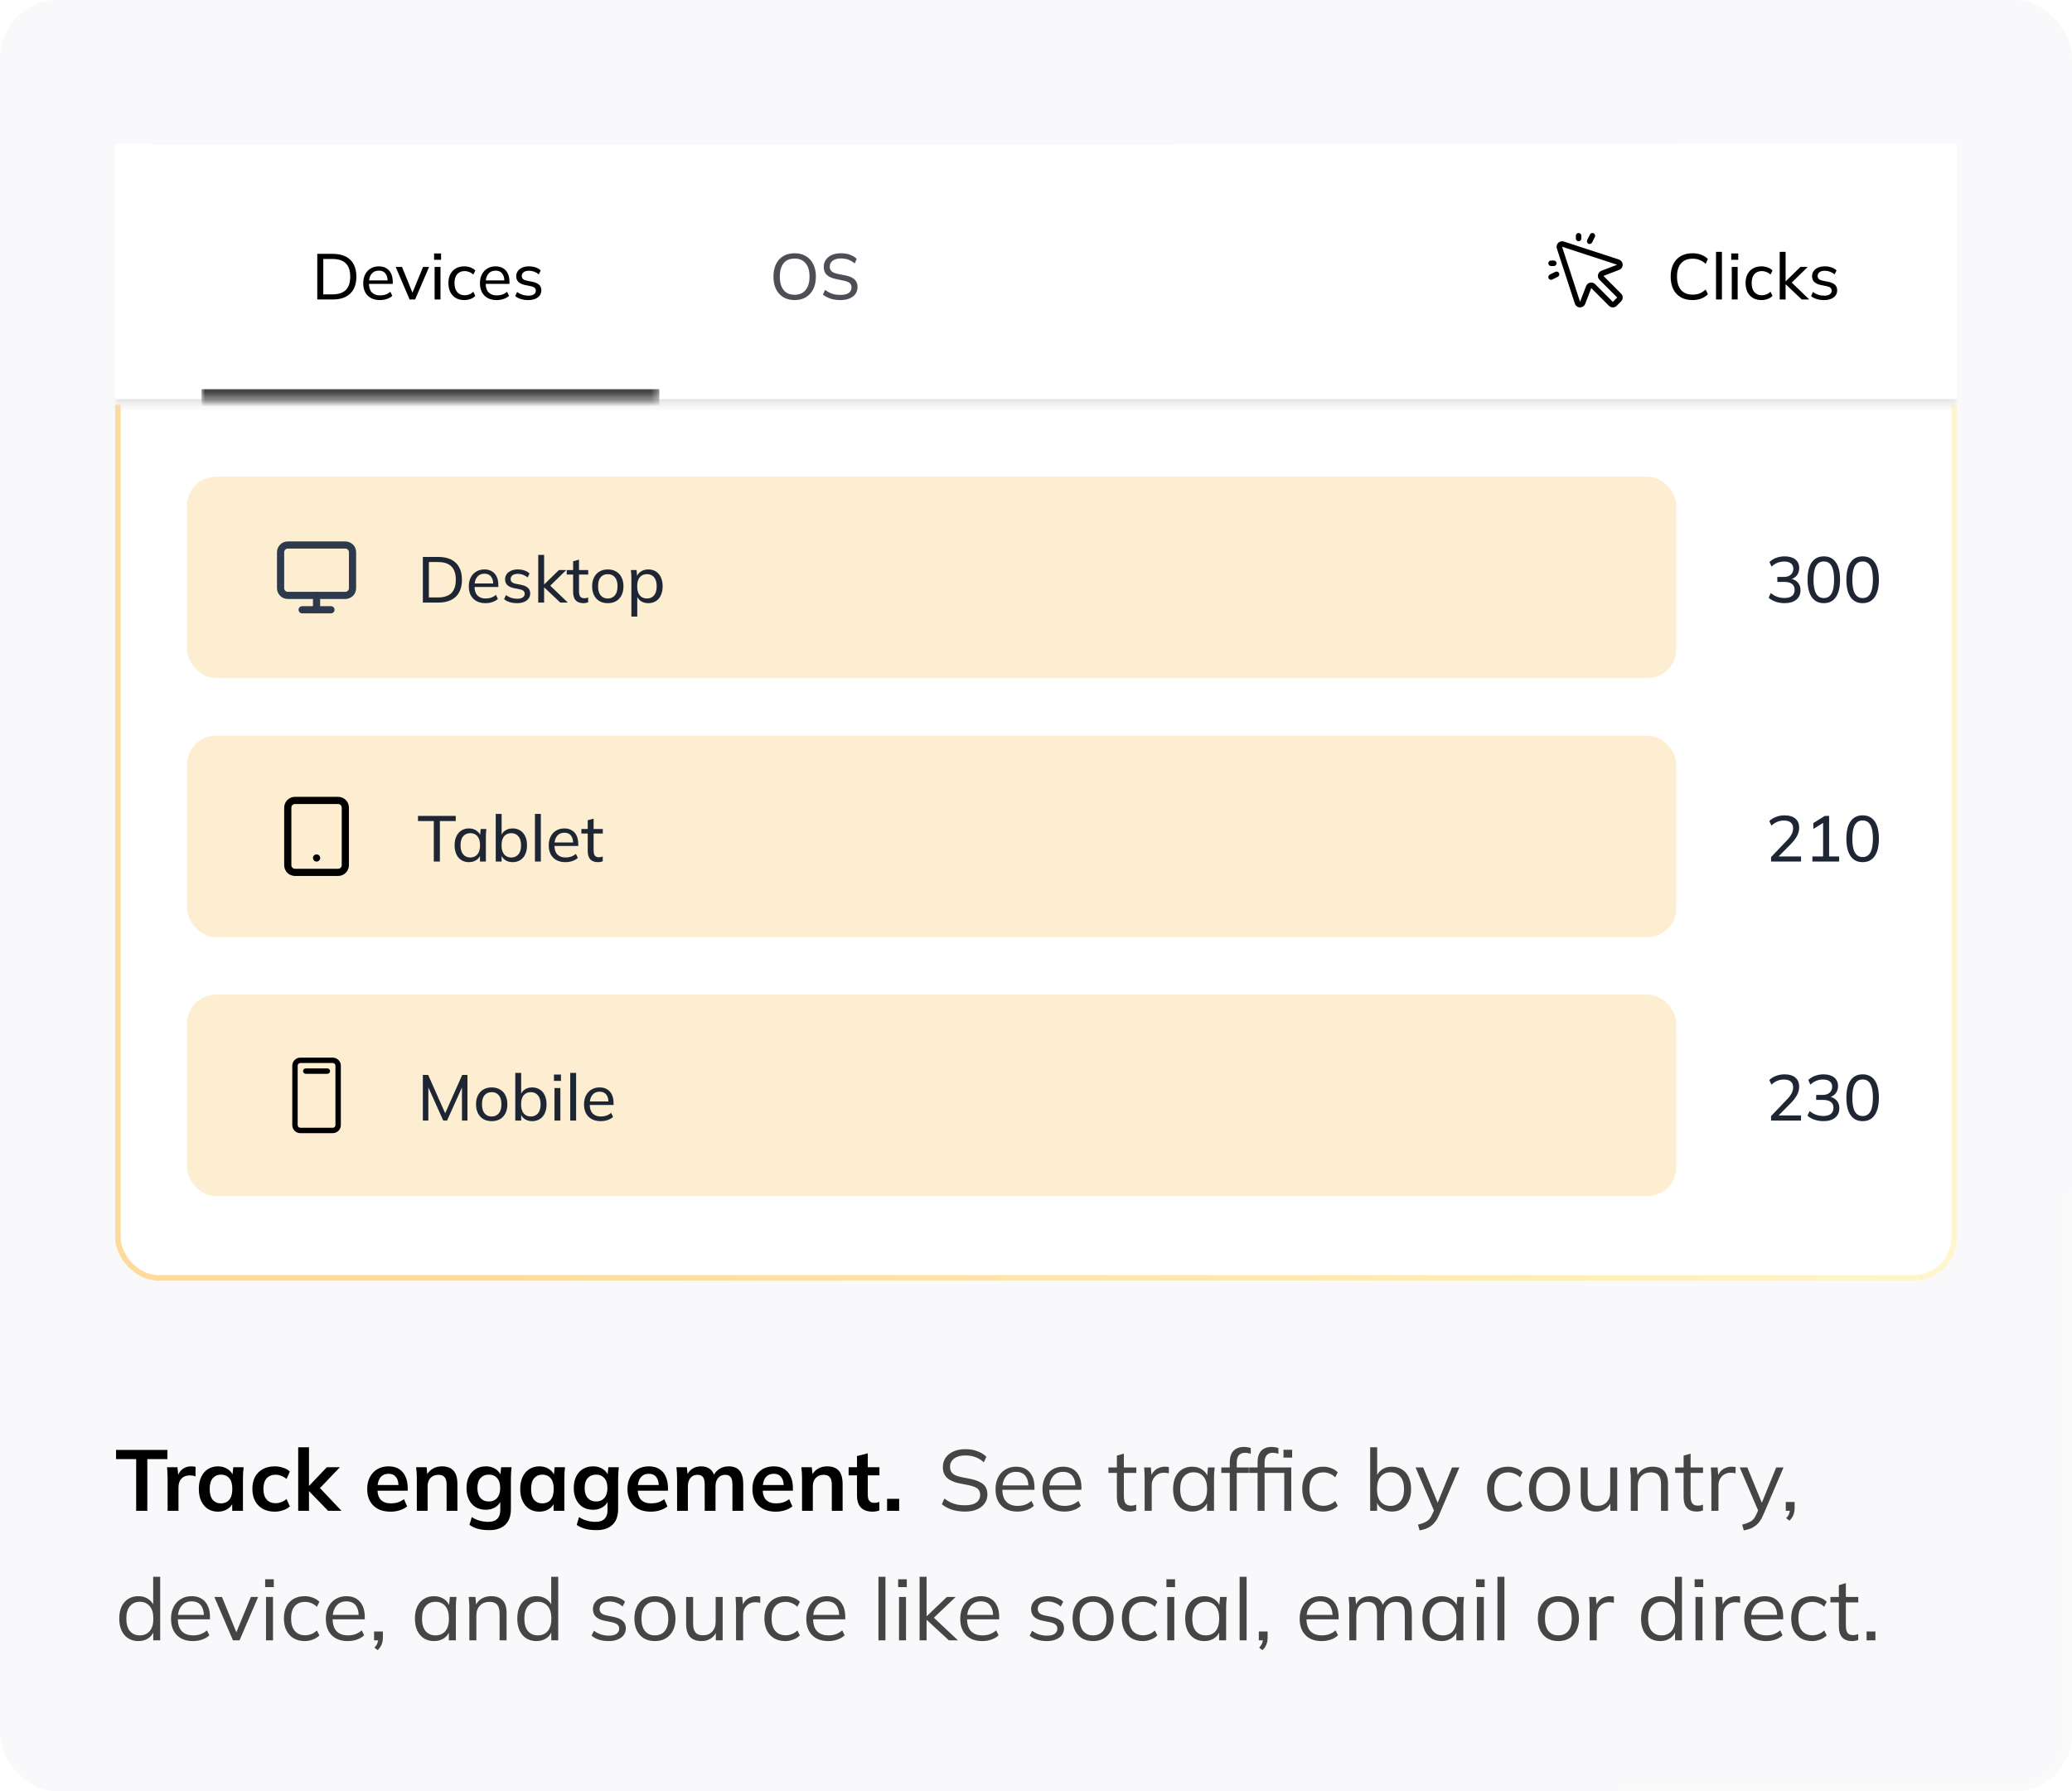 <svg width="288" height="249" viewBox="0 0 288 249" fill="none" xmlns="http://www.w3.org/2000/svg">
<rect width="288" height="249" rx="8" fill="#F9F9FB"/>
<rect x="0.5" y="0.5" width="287" height="248" rx="7.5" stroke="url(#paint0_linear_2824_158258)" stroke-opacity="0.1"/>
<g filter="url(#filter0_d_2824_158258)">
<rect x="16" y="16" width="256" height="158" rx="6" fill="white"/>
<rect x="16.383" y="16.383" width="255.234" height="157.234" rx="5.617" stroke="url(#paint1_linear_2824_158258)" stroke-width="0.766"/>
<mask id="path-5-inside-1_2824_158258" fill="white">
<path d="M16 16H272V52.258H16V16Z"/>
</mask>
<path d="M16 16H272V52.258H16V16Z" fill="white"/>
<path d="M272 51.492H16V53.024H272V51.492Z" fill="#E2E2E2" mask="url(#path-5-inside-1_2824_158258)"/>
<mask id="path-7-inside-2_2824_158258" fill="white">
<path d="M28 16.629H91.645V51.629H28V16.629Z"/>
</mask>
<path d="M91.645 50.097H28V53.161H91.645V50.097Z" fill="#454545" mask="url(#path-7-inside-2_2824_158258)"/>
<path d="M44.098 37.629V31.284H46.249C46.957 31.284 47.554 31.407 48.04 31.653C48.532 31.899 48.904 32.259 49.156 32.733C49.408 33.201 49.534 33.774 49.534 34.452C49.534 35.13 49.408 35.706 49.156 36.18C48.904 36.654 48.532 37.014 48.04 37.26C47.554 37.506 46.957 37.629 46.249 37.629H44.098ZM44.935 36.918H46.186C47.032 36.918 47.659 36.714 48.067 36.306C48.475 35.898 48.679 35.28 48.679 34.452C48.679 33.624 48.475 33.009 48.067 32.607C47.659 32.199 47.032 31.995 46.186 31.995H44.935V36.918ZM52.819 37.71C52.099 37.71 51.529 37.503 51.109 37.089C50.695 36.675 50.488 36.105 50.488 35.379C50.488 34.899 50.578 34.485 50.758 34.137C50.944 33.783 51.199 33.51 51.523 33.318C51.847 33.12 52.225 33.021 52.657 33.021C53.071 33.021 53.422 33.111 53.71 33.291C53.998 33.465 54.217 33.714 54.367 34.038C54.517 34.362 54.592 34.746 54.592 35.19V35.46H51.127V34.974H54.034L53.881 35.091C53.881 34.623 53.776 34.26 53.566 34.002C53.362 33.744 53.059 33.615 52.657 33.615C52.219 33.615 51.88 33.768 51.64 34.074C51.4 34.374 51.28 34.785 51.28 35.307V35.388C51.28 35.94 51.415 36.357 51.685 36.639C51.961 36.921 52.342 37.062 52.828 37.062C53.098 37.062 53.35 37.023 53.584 36.945C53.818 36.867 54.043 36.738 54.259 36.558L54.529 37.125C54.325 37.311 54.07 37.455 53.764 37.557C53.464 37.659 53.149 37.71 52.819 37.71ZM56.933 37.629L54.998 33.102H55.88L57.455 36.99H57.203L58.805 33.102H59.642L57.698 37.629H56.933ZM60.409 37.629V33.102H61.228V37.629H60.409ZM60.337 32.112V31.23H61.309V32.112H60.337ZM64.541 37.71C64.091 37.71 63.701 37.617 63.371 37.431C63.041 37.239 62.783 36.966 62.597 36.612C62.417 36.252 62.327 35.826 62.327 35.334C62.327 34.848 62.42 34.434 62.606 34.092C62.792 33.744 63.05 33.48 63.38 33.3C63.71 33.114 64.097 33.021 64.541 33.021C64.835 33.021 65.12 33.072 65.396 33.174C65.672 33.27 65.897 33.411 66.071 33.597L65.792 34.173C65.618 34.005 65.426 33.882 65.216 33.804C65.006 33.72 64.799 33.678 64.595 33.678C64.151 33.678 63.803 33.822 63.551 34.11C63.299 34.392 63.173 34.803 63.173 35.343C63.173 35.889 63.299 36.309 63.551 36.603C63.803 36.897 64.151 37.044 64.595 37.044C64.793 37.044 64.997 37.005 65.207 36.927C65.417 36.849 65.612 36.726 65.792 36.558L66.071 37.125C65.891 37.317 65.66 37.464 65.378 37.566C65.102 37.662 64.823 37.71 64.541 37.71ZM69.044 37.71C68.324 37.71 67.754 37.503 67.334 37.089C66.92 36.675 66.713 36.105 66.713 35.379C66.713 34.899 66.803 34.485 66.983 34.137C67.169 33.783 67.424 33.51 67.748 33.318C68.072 33.12 68.45 33.021 68.882 33.021C69.296 33.021 69.647 33.111 69.935 33.291C70.223 33.465 70.442 33.714 70.592 34.038C70.742 34.362 70.817 34.746 70.817 35.19V35.46H67.352V34.974H70.259L70.106 35.091C70.106 34.623 70.001 34.26 69.791 34.002C69.587 33.744 69.284 33.615 68.882 33.615C68.444 33.615 68.105 33.768 67.865 34.074C67.625 34.374 67.505 34.785 67.505 35.307V35.388C67.505 35.94 67.64 36.357 67.91 36.639C68.186 36.921 68.567 37.062 69.053 37.062C69.323 37.062 69.575 37.023 69.809 36.945C70.043 36.867 70.268 36.738 70.484 36.558L70.754 37.125C70.55 37.311 70.295 37.455 69.989 37.557C69.689 37.659 69.374 37.71 69.044 37.71ZM73.417 37.71C73.051 37.71 72.709 37.662 72.391 37.566C72.079 37.47 71.821 37.332 71.617 37.152L71.878 36.585C72.1 36.753 72.343 36.882 72.607 36.972C72.877 37.056 73.153 37.098 73.435 37.098C73.777 37.098 74.035 37.035 74.209 36.909C74.389 36.783 74.479 36.615 74.479 36.405C74.479 36.237 74.422 36.102 74.308 36C74.194 35.898 74.014 35.823 73.768 35.775L72.913 35.604C72.529 35.514 72.238 35.37 72.04 35.172C71.848 34.968 71.752 34.707 71.752 34.389C71.752 34.125 71.824 33.891 71.968 33.687C72.112 33.477 72.316 33.315 72.58 33.201C72.85 33.081 73.165 33.021 73.525 33.021C73.855 33.021 74.161 33.069 74.443 33.165C74.731 33.261 74.968 33.402 75.154 33.588L74.884 34.137C74.698 33.975 74.488 33.852 74.254 33.768C74.026 33.678 73.792 33.633 73.552 33.633C73.204 33.633 72.946 33.702 72.778 33.84C72.61 33.972 72.526 34.146 72.526 34.362C72.526 34.524 72.577 34.659 72.679 34.767C72.781 34.869 72.946 34.947 73.174 35.001L74.029 35.172C74.431 35.256 74.734 35.394 74.938 35.586C75.142 35.778 75.244 36.033 75.244 36.351C75.244 36.633 75.166 36.876 75.01 37.08C74.86 37.284 74.647 37.44 74.371 37.548C74.101 37.656 73.783 37.71 73.417 37.71Z" fill="black"/>
<path d="M107.509 34.452C107.509 33.786 107.626 33.21 107.86 32.724C108.094 32.238 108.43 31.863 108.868 31.599C109.312 31.335 109.84 31.203 110.452 31.203C111.058 31.203 111.58 31.335 112.018 31.599C112.462 31.863 112.804 32.238 113.044 32.724C113.284 33.21 113.404 33.783 113.404 34.443C113.404 35.109 113.284 35.688 113.044 36.18C112.804 36.666 112.462 37.044 112.018 37.314C111.58 37.578 111.058 37.71 110.452 37.71C109.84 37.71 109.315 37.578 108.877 37.314C108.439 37.044 108.1 36.666 107.86 36.18C107.626 35.688 107.509 35.112 107.509 34.452ZM108.391 34.452C108.391 35.244 108.565 35.862 108.913 36.306C109.261 36.75 109.774 36.972 110.452 36.972C111.106 36.972 111.613 36.753 111.973 36.315C112.339 35.871 112.522 35.25 112.522 34.452C112.522 33.654 112.342 33.036 111.982 32.598C111.622 32.16 111.112 31.941 110.452 31.941C109.774 31.941 109.261 32.16 108.913 32.598C108.565 33.036 108.391 33.654 108.391 34.452ZM116.827 37.71C116.317 37.71 115.858 37.644 115.45 37.512C115.042 37.38 114.688 37.194 114.388 36.954L114.676 36.288C114.886 36.444 115.099 36.576 115.315 36.684C115.531 36.786 115.762 36.864 116.008 36.918C116.26 36.966 116.533 36.99 116.827 36.99C117.349 36.99 117.733 36.897 117.979 36.711C118.231 36.519 118.357 36.267 118.357 35.955C118.357 35.685 118.27 35.478 118.096 35.334C117.922 35.19 117.619 35.076 117.187 34.992L116.224 34.794C115.642 34.674 115.207 34.479 114.919 34.209C114.637 33.933 114.496 33.561 114.496 33.093C114.496 32.715 114.595 32.385 114.793 32.103C114.997 31.815 115.276 31.593 115.63 31.437C115.99 31.281 116.41 31.203 116.89 31.203C117.334 31.203 117.745 31.269 118.123 31.401C118.501 31.533 118.819 31.728 119.077 31.986L118.789 32.625C118.519 32.379 118.228 32.202 117.916 32.094C117.61 31.98 117.262 31.923 116.872 31.923C116.398 31.923 116.023 32.025 115.747 32.229C115.471 32.433 115.333 32.709 115.333 33.057C115.333 33.333 115.42 33.552 115.594 33.714C115.768 33.87 116.056 33.99 116.458 34.074L117.421 34.263C118.033 34.383 118.48 34.572 118.762 34.83C119.05 35.088 119.194 35.445 119.194 35.901C119.194 36.261 119.098 36.579 118.906 36.855C118.714 37.125 118.441 37.335 118.087 37.485C117.733 37.635 117.313 37.71 116.827 37.71Z" fill="#4E4E56"/>
<path d="M219.038 29.149V28.766C219.038 28.664 219.078 28.567 219.15 28.495C219.222 28.423 219.319 28.383 219.421 28.383C219.522 28.383 219.62 28.423 219.692 28.495C219.763 28.567 219.804 28.664 219.804 28.766V29.149C219.804 29.251 219.763 29.348 219.692 29.42C219.62 29.492 219.522 29.532 219.421 29.532C219.319 29.532 219.222 29.492 219.15 29.42C219.078 29.348 219.038 29.251 219.038 29.149ZM215.59 32.98H215.973C216.075 32.98 216.172 32.939 216.244 32.867C216.316 32.796 216.356 32.698 216.356 32.597C216.356 32.495 216.316 32.398 216.244 32.326C216.172 32.254 216.075 32.214 215.973 32.214H215.59C215.489 32.214 215.391 32.254 215.319 32.326C215.247 32.398 215.207 32.495 215.207 32.597C215.207 32.698 215.247 32.796 215.319 32.867C215.391 32.939 215.489 32.98 215.59 32.98ZM220.782 29.875C220.827 29.897 220.876 29.911 220.926 29.915C220.976 29.918 221.027 29.912 221.074 29.896C221.122 29.88 221.166 29.855 221.204 29.822C221.242 29.789 221.273 29.748 221.296 29.703L221.679 28.937C221.724 28.846 221.732 28.741 221.7 28.645C221.668 28.549 221.599 28.469 221.508 28.423C221.417 28.378 221.312 28.37 221.215 28.402C221.119 28.434 221.039 28.504 220.994 28.595L220.611 29.361C220.588 29.406 220.575 29.455 220.571 29.505C220.567 29.555 220.574 29.605 220.59 29.653C220.605 29.701 220.631 29.745 220.664 29.783C220.696 29.821 220.737 29.852 220.782 29.875ZM216.185 33.786L215.419 34.169C215.328 34.215 215.259 34.295 215.227 34.391C215.195 34.487 215.202 34.593 215.248 34.684C215.293 34.774 215.373 34.843 215.469 34.876C215.565 34.908 215.671 34.9 215.762 34.855L216.528 34.472C216.573 34.449 216.613 34.418 216.646 34.38C216.679 34.342 216.704 34.298 216.72 34.25C216.736 34.202 216.742 34.152 216.738 34.102C216.735 34.052 216.721 34.003 216.699 33.958C216.676 33.913 216.645 33.873 216.607 33.84C216.569 33.807 216.525 33.782 216.477 33.766C216.43 33.75 216.379 33.743 216.329 33.747C216.279 33.751 216.23 33.764 216.185 33.786ZM225.325 36.81C225.396 36.881 225.453 36.966 225.491 37.059C225.53 37.152 225.55 37.251 225.55 37.352C225.55 37.453 225.53 37.552 225.491 37.645C225.453 37.738 225.396 37.823 225.325 37.894L224.718 38.501C224.647 38.572 224.562 38.629 224.47 38.667C224.377 38.706 224.277 38.725 224.176 38.725C224.076 38.725 223.976 38.706 223.883 38.667C223.79 38.629 223.706 38.572 223.634 38.501L221.178 36.044L220.331 38.251C220.331 38.256 220.327 38.261 220.324 38.266C220.266 38.403 220.168 38.52 220.044 38.601C219.92 38.683 219.774 38.726 219.625 38.726H219.587C219.432 38.719 219.283 38.665 219.16 38.571C219.036 38.477 218.945 38.347 218.897 38.199L216.395 30.534C216.352 30.4 216.346 30.256 216.38 30.12C216.413 29.983 216.483 29.858 216.582 29.758C216.682 29.659 216.807 29.588 216.944 29.555C217.081 29.522 217.224 29.527 217.358 29.57L225.023 32.073C225.17 32.122 225.298 32.214 225.391 32.337C225.484 32.461 225.538 32.609 225.545 32.764C225.553 32.918 225.513 33.071 225.432 33.202C225.351 33.334 225.232 33.438 225.091 33.5L225.075 33.506L222.868 34.353L225.325 36.81ZM224.784 37.352L222.327 34.895C222.238 34.807 222.173 34.698 222.136 34.579C222.099 34.459 222.092 34.333 222.115 34.21C222.139 34.087 222.192 33.972 222.27 33.874C222.348 33.777 222.448 33.7 222.563 33.65L222.578 33.643L224.778 32.799L217.122 30.298L219.622 37.953L220.467 35.75C220.467 35.745 220.471 35.74 220.473 35.734C220.523 35.62 220.6 35.519 220.698 35.441C220.795 35.363 220.91 35.31 221.033 35.287C221.08 35.278 221.128 35.274 221.177 35.274C221.38 35.274 221.574 35.355 221.718 35.498L224.176 37.959L224.784 37.352Z" fill="black"/>
<path d="M235.249 37.71C234.613 37.71 234.067 37.578 233.611 37.314C233.161 37.05 232.816 36.675 232.576 36.189C232.336 35.697 232.216 35.118 232.216 34.452C232.216 33.786 232.336 33.21 232.576 32.724C232.816 32.238 233.161 31.863 233.611 31.599C234.067 31.335 234.613 31.203 235.249 31.203C235.705 31.203 236.11 31.272 236.464 31.41C236.818 31.542 237.127 31.737 237.391 31.995L237.085 32.67C236.797 32.418 236.512 32.238 236.23 32.13C235.954 32.016 235.633 31.959 235.267 31.959C234.565 31.959 234.028 32.175 233.656 32.607C233.284 33.039 233.098 33.654 233.098 34.452C233.098 35.25 233.284 35.868 233.656 36.306C234.028 36.738 234.565 36.954 235.267 36.954C235.633 36.954 235.954 36.9 236.23 36.792C236.512 36.678 236.797 36.495 237.085 36.243L237.391 36.909C237.127 37.167 236.815 37.365 236.455 37.503C236.101 37.641 235.699 37.71 235.249 37.71ZM238.521 37.629V31.005H239.34V37.629H238.521ZM240.709 37.629V33.102H241.528V37.629H240.709ZM240.637 32.112V31.23H241.609V32.112H240.637ZM244.842 37.71C244.392 37.71 244.002 37.617 243.672 37.431C243.342 37.239 243.084 36.966 242.898 36.612C242.718 36.252 242.628 35.826 242.628 35.334C242.628 34.848 242.721 34.434 242.907 34.092C243.093 33.744 243.351 33.48 243.681 33.3C244.011 33.114 244.398 33.021 244.842 33.021C245.136 33.021 245.421 33.072 245.697 33.174C245.973 33.27 246.198 33.411 246.372 33.597L246.093 34.173C245.919 34.005 245.727 33.882 245.517 33.804C245.307 33.72 245.1 33.678 244.896 33.678C244.452 33.678 244.104 33.822 243.852 34.11C243.6 34.392 243.474 34.803 243.474 35.343C243.474 35.889 243.6 36.309 243.852 36.603C244.104 36.897 244.452 37.044 244.896 37.044C245.094 37.044 245.298 37.005 245.508 36.927C245.718 36.849 245.913 36.726 246.093 36.558L246.372 37.125C246.192 37.317 245.961 37.464 245.679 37.566C245.403 37.662 245.124 37.71 244.842 37.71ZM247.372 37.629V31.005H248.191V35.1H248.209L250.252 33.102H251.269L248.839 35.478L248.848 35.091L251.485 37.629H250.441L248.209 35.523H248.191V37.629H247.372ZM253.533 37.71C253.167 37.71 252.825 37.662 252.507 37.566C252.195 37.47 251.937 37.332 251.733 37.152L251.994 36.585C252.216 36.753 252.459 36.882 252.723 36.972C252.993 37.056 253.269 37.098 253.551 37.098C253.893 37.098 254.151 37.035 254.325 36.909C254.505 36.783 254.595 36.615 254.595 36.405C254.595 36.237 254.538 36.102 254.424 36C254.31 35.898 254.13 35.823 253.884 35.775L253.029 35.604C252.645 35.514 252.354 35.37 252.156 35.172C251.964 34.968 251.868 34.707 251.868 34.389C251.868 34.125 251.94 33.891 252.084 33.687C252.228 33.477 252.432 33.315 252.696 33.201C252.966 33.081 253.281 33.021 253.641 33.021C253.971 33.021 254.277 33.069 254.559 33.165C254.847 33.261 255.084 33.402 255.27 33.588L255 34.137C254.814 33.975 254.604 33.852 254.37 33.768C254.142 33.678 253.908 33.633 253.668 33.633C253.32 33.633 253.062 33.702 252.894 33.84C252.726 33.972 252.642 34.146 252.642 34.362C252.642 34.524 252.693 34.659 252.795 34.767C252.897 34.869 253.062 34.947 253.29 35.001L254.145 35.172C254.547 35.256 254.85 35.394 255.054 35.586C255.258 35.778 255.36 36.033 255.36 36.351C255.36 36.633 255.282 36.876 255.126 37.08C254.976 37.284 254.763 37.44 254.487 37.548C254.217 37.656 253.899 37.71 253.533 37.71Z" fill="black"/>
<rect x="26" y="62.258" width="207" height="28" rx="4" fill="#F9C564" fill-opacity="0.3"/>
<path d="M48 71.758H40C39.448 71.758 39 72.206 39 72.758V77.758C39 78.31 39.448 78.758 40 78.758H48C48.552 78.758 49 78.31 49 77.758V72.758C49 72.206 48.552 71.758 48 71.758Z" stroke="#2D3A4D" stroke-linecap="round" stroke-linejoin="round"/>
<path d="M42 80.758H46" stroke="#2D3A4D" stroke-linecap="round" stroke-linejoin="round"/>
<path d="M44 78.758V80.758" stroke="#2D3A4D" stroke-linecap="round" stroke-linejoin="round"/>
<path d="M58.774 79.758V73.413H60.925C61.633 73.413 62.23 73.536 62.716 73.782C63.208 74.028 63.58 74.388 63.832 74.862C64.084 75.33 64.21 75.903 64.21 76.581C64.21 77.259 64.084 77.835 63.832 78.309C63.58 78.783 63.208 79.143 62.716 79.389C62.23 79.635 61.633 79.758 60.925 79.758H58.774ZM59.611 79.047H60.862C61.708 79.047 62.335 78.843 62.743 78.435C63.151 78.027 63.355 77.409 63.355 76.581C63.355 75.753 63.151 75.138 62.743 74.736C62.335 74.328 61.708 74.124 60.862 74.124H59.611V79.047ZM67.495 79.839C66.775 79.839 66.205 79.632 65.785 79.218C65.371 78.804 65.164 78.234 65.164 77.508C65.164 77.028 65.254 76.614 65.434 76.266C65.62 75.912 65.875 75.639 66.199 75.447C66.523 75.249 66.901 75.15 67.333 75.15C67.747 75.15 68.098 75.24 68.386 75.42C68.674 75.594 68.893 75.843 69.043 76.167C69.193 76.491 69.268 76.875 69.268 77.319V77.589H65.803V77.103H68.71L68.557 77.22C68.557 76.752 68.452 76.389 68.242 76.131C68.038 75.873 67.735 75.744 67.333 75.744C66.895 75.744 66.556 75.897 66.316 76.203C66.076 76.503 65.956 76.914 65.956 77.436V77.517C65.956 78.069 66.091 78.486 66.361 78.768C66.637 79.05 67.018 79.191 67.504 79.191C67.774 79.191 68.026 79.152 68.26 79.074C68.494 78.996 68.719 78.867 68.935 78.687L69.205 79.254C69.001 79.44 68.746 79.584 68.44 79.686C68.14 79.788 67.825 79.839 67.495 79.839ZM71.868 79.839C71.502 79.839 71.16 79.791 70.842 79.695C70.53 79.599 70.272 79.461 70.068 79.281L70.329 78.714C70.551 78.882 70.794 79.011 71.058 79.101C71.328 79.185 71.604 79.227 71.886 79.227C72.228 79.227 72.486 79.164 72.66 79.038C72.84 78.912 72.93 78.744 72.93 78.534C72.93 78.366 72.873 78.231 72.759 78.129C72.645 78.027 72.465 77.952 72.219 77.904L71.364 77.733C70.98 77.643 70.689 77.499 70.491 77.301C70.299 77.097 70.203 76.836 70.203 76.518C70.203 76.254 70.275 76.02 70.419 75.816C70.563 75.606 70.767 75.444 71.031 75.33C71.301 75.21 71.616 75.15 71.976 75.15C72.306 75.15 72.612 75.198 72.894 75.294C73.182 75.39 73.419 75.531 73.605 75.717L73.335 76.266C73.149 76.104 72.939 75.981 72.705 75.897C72.477 75.807 72.243 75.762 72.003 75.762C71.655 75.762 71.397 75.831 71.229 75.969C71.061 76.101 70.977 76.275 70.977 76.491C70.977 76.653 71.028 76.788 71.13 76.896C71.232 76.998 71.397 77.076 71.625 77.13L72.48 77.301C72.882 77.385 73.185 77.523 73.389 77.715C73.593 77.907 73.695 78.162 73.695 78.48C73.695 78.762 73.617 79.005 73.461 79.209C73.311 79.413 73.098 79.569 72.822 79.677C72.552 79.785 72.234 79.839 71.868 79.839ZM74.812 79.758V73.134H75.631V77.229H75.649L77.692 75.231H78.709L76.279 77.607L76.288 77.22L78.925 79.758H77.881L75.649 77.652H75.631V79.758H74.812ZM81.101 79.839C80.627 79.839 80.267 79.71 80.021 79.452C79.781 79.188 79.661 78.792 79.661 78.264V75.861H78.779V75.231H79.661V74.016L80.48 73.791V75.231H81.758V75.861H80.48V78.192C80.48 78.54 80.54 78.789 80.66 78.939C80.786 79.083 80.966 79.155 81.2 79.155C81.32 79.155 81.422 79.146 81.506 79.128C81.596 79.104 81.677 79.077 81.749 79.047V79.722C81.659 79.758 81.554 79.785 81.434 79.803C81.32 79.827 81.209 79.839 81.101 79.839ZM84.481 79.839C84.037 79.839 83.653 79.746 83.329 79.56C83.005 79.368 82.753 79.098 82.573 78.75C82.393 78.396 82.303 77.976 82.303 77.49C82.303 77.01 82.393 76.596 82.573 76.248C82.753 75.894 83.005 75.624 83.329 75.438C83.653 75.246 84.037 75.15 84.481 75.15C84.925 75.15 85.309 75.246 85.633 75.438C85.963 75.624 86.215 75.894 86.389 76.248C86.569 76.596 86.659 77.01 86.659 77.49C86.659 77.976 86.569 78.396 86.389 78.75C86.215 79.098 85.963 79.368 85.633 79.56C85.309 79.746 84.925 79.839 84.481 79.839ZM84.481 79.191C84.889 79.191 85.216 79.047 85.462 78.759C85.708 78.471 85.831 78.048 85.831 77.49C85.831 76.932 85.708 76.512 85.462 76.23C85.216 75.948 84.889 75.807 84.481 75.807C84.067 75.807 83.737 75.948 83.491 76.23C83.251 76.512 83.131 76.932 83.131 77.49C83.131 78.048 83.251 78.471 83.491 78.759C83.737 79.047 84.067 79.191 84.481 79.191ZM87.758 81.702V76.302C87.758 76.128 87.752 75.951 87.74 75.771C87.728 75.591 87.71 75.411 87.686 75.231H88.478L88.577 76.275H88.478C88.568 75.927 88.76 75.654 89.054 75.456C89.348 75.252 89.699 75.15 90.107 75.15C90.509 75.15 90.86 75.243 91.16 75.429C91.46 75.615 91.691 75.885 91.853 76.239C92.021 76.587 92.105 77.004 92.105 77.49C92.105 77.976 92.021 78.396 91.853 78.75C91.691 79.104 91.46 79.374 91.16 79.56C90.86 79.746 90.509 79.839 90.107 79.839C89.705 79.839 89.357 79.74 89.063 79.542C88.775 79.338 88.58 79.065 88.478 78.723H88.577V81.702H87.758ZM89.918 79.191C90.332 79.191 90.662 79.047 90.908 78.759C91.154 78.471 91.277 78.048 91.277 77.49C91.277 76.932 91.154 76.512 90.908 76.23C90.662 75.948 90.332 75.807 89.918 75.807C89.504 75.807 89.174 75.948 88.928 76.23C88.688 76.512 88.568 76.932 88.568 77.49C88.568 78.048 88.688 78.471 88.928 78.759C89.174 79.047 89.504 79.191 89.918 79.191Z" fill="#1E2633"/>
<path d="M248.06 79.839C247.628 79.839 247.214 79.773 246.818 79.641C246.428 79.509 246.101 79.323 245.837 79.083L246.134 78.435C246.428 78.675 246.731 78.849 247.043 78.957C247.355 79.065 247.685 79.119 248.033 79.119C248.495 79.119 248.846 79.023 249.086 78.831C249.326 78.633 249.446 78.351 249.446 77.985C249.446 77.625 249.323 77.352 249.077 77.166C248.837 76.98 248.483 76.887 248.015 76.887H247.043V76.194H247.952C248.348 76.194 248.666 76.092 248.906 75.888C249.146 75.684 249.266 75.405 249.266 75.051C249.266 74.727 249.155 74.481 248.933 74.313C248.717 74.139 248.408 74.052 248.006 74.052C247.328 74.052 246.74 74.289 246.242 74.763L245.945 74.124C246.197 73.872 246.509 73.677 246.881 73.539C247.253 73.401 247.646 73.332 248.06 73.332C248.69 73.332 249.185 73.476 249.545 73.764C249.905 74.052 250.085 74.454 250.085 74.97C250.085 75.36 249.974 75.696 249.752 75.978C249.536 76.254 249.239 76.437 248.861 76.527V76.428C249.305 76.506 249.65 76.689 249.896 76.977C250.142 77.259 250.265 77.613 250.265 78.039C250.265 78.597 250.067 79.038 249.671 79.362C249.281 79.68 248.744 79.839 248.06 79.839ZM253.502 79.839C252.776 79.839 252.218 79.56 251.828 79.002C251.438 78.438 251.243 77.631 251.243 76.581C251.243 75.513 251.438 74.706 251.828 74.16C252.218 73.608 252.776 73.332 253.502 73.332C254.234 73.332 254.792 73.608 255.176 74.16C255.566 74.706 255.761 75.51 255.761 76.572C255.761 77.628 255.566 78.438 255.176 79.002C254.786 79.56 254.228 79.839 253.502 79.839ZM253.502 79.128C253.982 79.128 254.339 78.921 254.573 78.507C254.813 78.093 254.933 77.448 254.933 76.572C254.933 75.696 254.813 75.057 254.573 74.655C254.339 74.247 253.982 74.043 253.502 74.043C253.028 74.043 252.671 74.247 252.431 74.655C252.191 75.057 252.071 75.696 252.071 76.572C252.071 77.448 252.191 78.093 252.431 78.507C252.671 78.921 253.028 79.128 253.502 79.128ZM258.898 79.839C258.172 79.839 257.614 79.56 257.224 79.002C256.834 78.438 256.639 77.631 256.639 76.581C256.639 75.513 256.834 74.706 257.224 74.16C257.614 73.608 258.172 73.332 258.898 73.332C259.63 73.332 260.188 73.608 260.572 74.16C260.962 74.706 261.157 75.51 261.157 76.572C261.157 77.628 260.962 78.438 260.572 79.002C260.182 79.56 259.624 79.839 258.898 79.839ZM258.898 79.128C259.378 79.128 259.735 78.921 259.969 78.507C260.209 78.093 260.329 77.448 260.329 76.572C260.329 75.696 260.209 75.057 259.969 74.655C259.735 74.247 259.378 74.043 258.898 74.043C258.424 74.043 258.067 74.247 257.827 74.655C257.587 75.057 257.467 75.696 257.467 76.572C257.467 77.448 257.587 78.093 257.827 78.507C258.067 78.921 258.424 79.128 258.898 79.128Z" fill="#1E2633"/>
<rect x="26" y="98.258" width="207" height="28" rx="4" fill="#F9C564" fill-opacity="0.3"/>
<g clip-path="url(#clip0_2824_158258)">
<path d="M47 107.258H41C40.448 107.258 40 107.706 40 108.258V116.258C40 116.81 40.448 117.258 41 117.258H47C47.552 117.258 48 116.81 48 116.258V108.258C48 107.706 47.552 107.258 47 107.258Z" stroke="black" stroke-linecap="round" stroke-linejoin="round"/>
<path d="M44 115.258H44.005" stroke="black" stroke-linecap="round" stroke-linejoin="round"/>
</g>
<path d="M60.295 115.758V110.124H58.099V109.413H63.346V110.124H61.141V115.758H60.295ZM65.184 115.839C64.788 115.839 64.441 115.746 64.141 115.56C63.84 115.374 63.606 115.104 63.438 114.75C63.27 114.396 63.187 113.976 63.187 113.49C63.187 113.004 63.27 112.587 63.438 112.239C63.606 111.885 63.84 111.615 64.141 111.429C64.441 111.243 64.788 111.15 65.184 111.15C65.587 111.15 65.934 111.252 66.228 111.456C66.528 111.654 66.727 111.927 66.823 112.275H66.715L66.814 111.231H67.606C67.588 111.411 67.57 111.591 67.552 111.771C67.54 111.951 67.534 112.128 67.534 112.302V115.758H66.715V114.723H66.814C66.718 115.065 66.519 115.338 66.219 115.542C65.925 115.74 65.581 115.839 65.184 115.839ZM65.374 115.191C65.781 115.191 66.109 115.047 66.355 114.759C66.6 114.471 66.724 114.048 66.724 113.49C66.724 112.932 66.6 112.512 66.355 112.23C66.109 111.948 65.781 111.807 65.374 111.807C64.966 111.807 64.635 111.948 64.383 112.23C64.138 112.512 64.014 112.932 64.014 113.49C64.014 114.048 64.138 114.471 64.383 114.759C64.629 115.047 64.96 115.191 65.374 115.191ZM71.255 115.839C70.853 115.839 70.505 115.74 70.211 115.542C69.917 115.338 69.722 115.059 69.626 114.705H69.725V115.758H68.906V109.134H69.725V112.266H69.626C69.728 111.918 69.923 111.645 70.211 111.447C70.505 111.249 70.853 111.15 71.255 111.15C71.657 111.15 72.008 111.246 72.308 111.438C72.608 111.624 72.839 111.891 73.001 112.239C73.169 112.587 73.253 113.007 73.253 113.499C73.253 113.985 73.169 114.405 73.001 114.759C72.839 115.107 72.605 115.374 72.299 115.56C71.999 115.746 71.651 115.839 71.255 115.839ZM71.066 115.191C71.474 115.191 71.801 115.05 72.047 114.768C72.299 114.48 72.425 114.057 72.425 113.499C72.425 112.941 72.299 112.521 72.047 112.239C71.801 111.951 71.474 111.807 71.066 111.807C70.652 111.807 70.322 111.948 70.076 112.23C69.836 112.512 69.716 112.932 69.716 113.49C69.716 114.048 69.836 114.471 70.076 114.759C70.322 115.047 70.652 115.191 71.066 115.191ZM74.355 115.758V109.134H75.174V115.758H74.355ZM78.604 115.839C77.884 115.839 77.314 115.632 76.894 115.218C76.48 114.804 76.273 114.234 76.273 113.508C76.273 113.028 76.363 112.614 76.543 112.266C76.729 111.912 76.984 111.639 77.308 111.447C77.632 111.249 78.01 111.15 78.442 111.15C78.856 111.15 79.207 111.24 79.495 111.42C79.783 111.594 80.002 111.843 80.152 112.167C80.302 112.491 80.377 112.875 80.377 113.319V113.589H76.912V113.103H79.819L79.666 113.22C79.666 112.752 79.561 112.389 79.351 112.131C79.147 111.873 78.844 111.744 78.442 111.744C78.004 111.744 77.665 111.897 77.425 112.203C77.185 112.503 77.065 112.914 77.065 113.436V113.517C77.065 114.069 77.2 114.486 77.47 114.768C77.746 115.05 78.127 115.191 78.613 115.191C78.883 115.191 79.135 115.152 79.369 115.074C79.603 114.996 79.828 114.867 80.044 114.687L80.314 115.254C80.11 115.44 79.855 115.584 79.549 115.686C79.249 115.788 78.934 115.839 78.604 115.839ZM83.131 115.839C82.657 115.839 82.297 115.71 82.051 115.452C81.811 115.188 81.691 114.792 81.691 114.264V111.861H80.809V111.231H81.691V110.016L82.51 109.791V111.231H83.788V111.861H82.51V114.192C82.51 114.54 82.57 114.789 82.69 114.939C82.816 115.083 82.996 115.155 83.23 115.155C83.35 115.155 83.452 115.146 83.536 115.128C83.626 115.104 83.707 115.077 83.779 115.047V115.722C83.689 115.758 83.584 115.785 83.464 115.803C83.35 115.827 83.239 115.839 83.131 115.839Z" fill="#1E2633"/>
<path d="M246.17 115.758V115.137L248.384 112.815C248.672 112.521 248.885 112.239 249.023 111.969C249.167 111.699 249.239 111.42 249.239 111.132C249.239 110.778 249.128 110.511 248.906 110.331C248.69 110.145 248.372 110.052 247.952 110.052C247.628 110.052 247.322 110.112 247.034 110.232C246.752 110.346 246.482 110.523 246.224 110.763L245.927 110.124C246.173 109.884 246.482 109.692 246.854 109.548C247.232 109.404 247.628 109.332 248.042 109.332C248.69 109.332 249.191 109.482 249.545 109.782C249.899 110.076 250.076 110.499 250.076 111.051C250.076 111.453 249.977 111.837 249.779 112.203C249.587 112.563 249.302 112.935 248.924 113.319L246.989 115.281V115.047H250.337V115.758H246.17ZM251.918 115.758V115.047H253.403V110.124H253.826L252.053 111.222V110.403L253.637 109.413H254.24V115.047H255.635V115.758H251.918ZM258.898 115.839C258.172 115.839 257.614 115.56 257.224 115.002C256.834 114.438 256.639 113.631 256.639 112.581C256.639 111.513 256.834 110.706 257.224 110.16C257.614 109.608 258.172 109.332 258.898 109.332C259.63 109.332 260.188 109.608 260.572 110.16C260.962 110.706 261.157 111.51 261.157 112.572C261.157 113.628 260.962 114.438 260.572 115.002C260.182 115.56 259.624 115.839 258.898 115.839ZM258.898 115.128C259.378 115.128 259.735 114.921 259.969 114.507C260.209 114.093 260.329 113.448 260.329 112.572C260.329 111.696 260.209 111.057 259.969 110.655C259.735 110.247 259.378 110.043 258.898 110.043C258.424 110.043 258.067 110.247 257.827 110.655C257.587 111.057 257.467 111.696 257.467 112.572C257.467 113.448 257.587 114.093 257.827 114.507C258.067 114.921 258.424 115.128 258.898 115.128Z" fill="#1E2633"/>
<rect x="26" y="134.258" width="207" height="28" rx="4" fill="#F9C564" fill-opacity="0.3"/>
<path d="M46.25 143.008H41.75C41.452 143.008 41.166 143.127 40.955 143.338C40.743 143.549 40.625 143.835 40.625 144.133V152.383C40.625 152.681 40.743 152.968 40.955 153.179C41.166 153.39 41.452 153.508 41.75 153.508H46.25C46.548 153.508 46.834 153.39 47.045 153.179C47.257 152.968 47.375 152.681 47.375 152.383V144.133C47.375 143.835 47.257 143.549 47.045 143.338C46.834 143.127 46.548 143.008 46.25 143.008ZM46.625 152.383C46.625 152.483 46.586 152.578 46.515 152.648C46.445 152.719 46.349 152.758 46.25 152.758H41.75C41.651 152.758 41.555 152.719 41.485 152.648C41.414 152.578 41.375 152.483 41.375 152.383V144.133C41.375 144.034 41.414 143.938 41.485 143.868C41.555 143.798 41.651 143.758 41.75 143.758H46.25C46.349 143.758 46.445 143.798 46.515 143.868C46.586 143.938 46.625 144.034 46.625 144.133V152.383ZM45.875 144.883C45.875 144.983 45.836 145.078 45.765 145.148C45.695 145.219 45.599 145.258 45.5 145.258H42.5C42.401 145.258 42.305 145.219 42.235 145.148C42.164 145.078 42.125 144.983 42.125 144.883C42.125 144.784 42.164 144.688 42.235 144.618C42.305 144.548 42.401 144.508 42.5 144.508H45.5C45.599 144.508 45.695 144.548 45.765 144.618C45.836 144.688 45.875 144.784 45.875 144.883Z" fill="black"/>
<path d="M58.774 151.758V145.413H59.512L62.014 151.047H61.744L64.246 145.413H64.975V151.758H64.21V146.529H64.489L62.14 151.758H61.609L59.26 146.529H59.539V151.758H58.774ZM68.344 151.839C67.9 151.839 67.516 151.746 67.192 151.56C66.868 151.368 66.616 151.098 66.436 150.75C66.256 150.396 66.166 149.976 66.166 149.49C66.166 149.01 66.256 148.596 66.436 148.248C66.616 147.894 66.868 147.624 67.192 147.438C67.516 147.246 67.9 147.15 68.344 147.15C68.788 147.15 69.172 147.246 69.496 147.438C69.826 147.624 70.078 147.894 70.252 148.248C70.432 148.596 70.522 149.01 70.522 149.49C70.522 149.976 70.432 150.396 70.252 150.75C70.078 151.098 69.826 151.368 69.496 151.56C69.172 151.746 68.788 151.839 68.344 151.839ZM68.344 151.191C68.752 151.191 69.079 151.047 69.325 150.759C69.571 150.471 69.694 150.048 69.694 149.49C69.694 148.932 69.571 148.512 69.325 148.23C69.079 147.948 68.752 147.807 68.344 147.807C67.93 147.807 67.6 147.948 67.354 148.23C67.114 148.512 66.994 148.932 66.994 149.49C66.994 150.048 67.114 150.471 67.354 150.759C67.6 151.047 67.93 151.191 68.344 151.191ZM73.971 151.839C73.569 151.839 73.221 151.74 72.927 151.542C72.632 151.338 72.438 151.059 72.341 150.705H72.441V151.758H71.621V145.134H72.441V148.266H72.341C72.444 147.918 72.638 147.645 72.927 147.447C73.221 147.249 73.569 147.15 73.971 147.15C74.373 147.15 74.724 147.246 75.023 147.438C75.323 147.624 75.555 147.891 75.716 148.239C75.885 148.587 75.969 149.007 75.969 149.499C75.969 149.985 75.885 150.405 75.716 150.759C75.555 151.107 75.32 151.374 75.014 151.56C74.715 151.746 74.367 151.839 73.971 151.839ZM73.781 151.191C74.189 151.191 74.516 151.05 74.763 150.768C75.014 150.48 75.141 150.057 75.141 149.499C75.141 148.941 75.014 148.521 74.763 148.239C74.516 147.951 74.189 147.807 73.781 147.807C73.368 147.807 73.037 147.948 72.791 148.23C72.552 148.512 72.431 148.932 72.431 149.49C72.431 150.048 72.552 150.471 72.791 150.759C73.037 151.047 73.368 151.191 73.781 151.191ZM77.071 151.758V147.231H77.89V151.758H77.071ZM76.999 146.241V145.359H77.971V146.241H76.999ZM79.259 151.758V145.134H80.078V151.758H79.259ZM83.509 151.839C82.789 151.839 82.219 151.632 81.799 151.218C81.385 150.804 81.178 150.234 81.178 149.508C81.178 149.028 81.268 148.614 81.448 148.266C81.634 147.912 81.889 147.639 82.213 147.447C82.537 147.249 82.915 147.15 83.347 147.15C83.761 147.15 84.112 147.24 84.4 147.42C84.688 147.594 84.907 147.843 85.057 148.167C85.207 148.491 85.282 148.875 85.282 149.319V149.589H81.817V149.103H84.724L84.571 149.22C84.571 148.752 84.466 148.389 84.256 148.131C84.052 147.873 83.749 147.744 83.347 147.744C82.909 147.744 82.57 147.897 82.33 148.203C82.09 148.503 81.97 148.914 81.97 149.436V149.517C81.97 150.069 82.105 150.486 82.375 150.768C82.651 151.05 83.032 151.191 83.518 151.191C83.788 151.191 84.04 151.152 84.274 151.074C84.508 150.996 84.733 150.867 84.949 150.687L85.219 151.254C85.015 151.44 84.76 151.584 84.454 151.686C84.154 151.788 83.839 151.839 83.509 151.839Z" fill="#1E2633"/>
<path d="M246.17 151.758V151.137L248.384 148.815C248.672 148.521 248.885 148.239 249.023 147.969C249.167 147.699 249.239 147.42 249.239 147.132C249.239 146.778 249.128 146.511 248.906 146.331C248.69 146.145 248.372 146.052 247.952 146.052C247.628 146.052 247.322 146.112 247.034 146.232C246.752 146.346 246.482 146.523 246.224 146.763L245.927 146.124C246.173 145.884 246.482 145.692 246.854 145.548C247.232 145.404 247.628 145.332 248.042 145.332C248.69 145.332 249.191 145.482 249.545 145.782C249.899 146.076 250.076 146.499 250.076 147.051C250.076 147.453 249.977 147.837 249.779 148.203C249.587 148.563 249.302 148.935 248.924 149.319L246.989 151.281V151.047H250.337V151.758H246.17ZM253.457 151.839C253.025 151.839 252.611 151.773 252.215 151.641C251.825 151.509 251.498 151.323 251.234 151.083L251.531 150.435C251.825 150.675 252.128 150.849 252.44 150.957C252.752 151.065 253.082 151.119 253.43 151.119C253.892 151.119 254.243 151.023 254.483 150.831C254.723 150.633 254.843 150.351 254.843 149.985C254.843 149.625 254.72 149.352 254.474 149.166C254.234 148.98 253.88 148.887 253.412 148.887H252.44V148.194H253.349C253.745 148.194 254.063 148.092 254.303 147.888C254.543 147.684 254.663 147.405 254.663 147.051C254.663 146.727 254.552 146.481 254.33 146.313C254.114 146.139 253.805 146.052 253.403 146.052C252.725 146.052 252.137 146.289 251.639 146.763L251.342 146.124C251.594 145.872 251.906 145.677 252.278 145.539C252.65 145.401 253.043 145.332 253.457 145.332C254.087 145.332 254.582 145.476 254.942 145.764C255.302 146.052 255.482 146.454 255.482 146.97C255.482 147.36 255.371 147.696 255.149 147.978C254.933 148.254 254.636 148.437 254.258 148.527V148.428C254.702 148.506 255.047 148.689 255.293 148.977C255.539 149.259 255.662 149.613 255.662 150.039C255.662 150.597 255.464 151.038 255.068 151.362C254.678 151.68 254.141 151.839 253.457 151.839ZM258.898 151.839C258.172 151.839 257.614 151.56 257.224 151.002C256.834 150.438 256.639 149.631 256.639 148.581C256.639 147.513 256.834 146.706 257.224 146.16C257.614 145.608 258.172 145.332 258.898 145.332C259.63 145.332 260.188 145.608 260.572 146.16C260.962 146.706 261.157 147.51 261.157 148.572C261.157 149.628 260.962 150.438 260.572 151.002C260.182 151.56 259.624 151.839 258.898 151.839ZM258.898 151.128C259.378 151.128 259.735 150.921 259.969 150.507C260.209 150.093 260.329 149.448 260.329 148.572C260.329 147.696 260.209 147.057 259.969 146.655C259.735 146.247 259.378 146.043 258.898 146.043C258.424 146.043 258.067 146.247 257.827 146.655C257.587 147.057 257.467 147.696 257.467 148.572C257.467 149.448 257.587 150.093 257.827 150.507C258.067 150.921 258.424 151.128 258.898 151.128Z" fill="#1E2633"/>
</g>
<path d="M18.928 210V202.812H16.132V201.54H23.272V202.812H20.476V210H18.928ZM23.296 210V205.488C23.296 205.232 23.288 204.972 23.272 204.708C23.264 204.444 23.244 204.188 23.212 203.94H24.664L24.832 205.596H24.592C24.672 205.196 24.804 204.864 24.988 204.6C25.18 204.336 25.412 204.14 25.684 204.012C25.956 203.884 26.252 203.82 26.572 203.82C26.716 203.82 26.832 203.828 26.92 203.844C27.008 203.852 27.096 203.872 27.184 203.904L27.172 205.224C27.02 205.16 26.888 205.12 26.776 205.104C26.672 205.088 26.54 205.08 26.38 205.08C26.036 205.08 25.744 205.152 25.504 205.296C25.272 205.44 25.096 205.64 24.976 205.896C24.864 206.152 24.808 206.444 24.808 206.772V210H23.296ZM30.3 210.12C29.773 210.12 29.308 209.996 28.909 209.748C28.509 209.492 28.197 209.128 27.973 208.656C27.748 208.184 27.637 207.62 27.637 206.964C27.637 206.308 27.748 205.748 27.973 205.284C28.197 204.812 28.509 204.452 28.909 204.204C29.308 203.948 29.773 203.82 30.3 203.82C30.812 203.82 31.261 203.948 31.645 204.204C32.036 204.452 32.297 204.788 32.425 205.212H32.292L32.425 203.94H33.864C33.84 204.188 33.816 204.44 33.792 204.696C33.776 204.952 33.769 205.204 33.769 205.452V210H32.281L32.269 208.752H32.413C32.285 209.168 32.025 209.5 31.633 209.748C31.241 209.996 30.797 210.12 30.3 210.12ZM30.721 208.968C31.192 208.968 31.573 208.804 31.86 208.476C32.148 208.14 32.292 207.636 32.292 206.964C32.292 206.292 32.148 205.792 31.86 205.464C31.573 205.136 31.192 204.972 30.721 204.972C30.248 204.972 29.869 205.136 29.581 205.464C29.293 205.792 29.148 206.292 29.148 206.964C29.148 207.636 29.288 208.14 29.569 208.476C29.857 208.804 30.241 208.968 30.721 208.968ZM38.186 210.12C37.562 210.12 37.014 209.992 36.542 209.736C36.078 209.48 35.718 209.116 35.462 208.644C35.206 208.164 35.078 207.596 35.078 206.94C35.078 206.284 35.206 205.724 35.462 205.26C35.726 204.796 36.09 204.44 36.554 204.192C37.018 203.944 37.562 203.82 38.186 203.82C38.586 203.82 38.974 203.884 39.35 204.012C39.734 204.132 40.046 204.308 40.286 204.54L39.83 205.584C39.614 205.384 39.37 205.236 39.098 205.14C38.834 205.036 38.574 204.984 38.318 204.984C37.782 204.984 37.362 205.152 37.058 205.488C36.762 205.824 36.614 206.312 36.614 206.952C36.614 207.592 36.762 208.084 37.058 208.428C37.362 208.772 37.782 208.944 38.318 208.944C38.566 208.944 38.822 208.896 39.086 208.8C39.358 208.704 39.606 208.556 39.83 208.356L40.286 209.388C40.038 209.62 39.722 209.8 39.338 209.928C38.962 210.056 38.578 210.12 38.186 210.12ZM41.449 210V201.168H42.949V206.52H42.973L45.433 203.94H47.245L44.185 207.144L44.197 206.544L47.461 210H45.601L42.973 207.288H42.949V210H41.449ZM54.291 210.12C53.275 210.12 52.479 209.84 51.903 209.28C51.327 208.72 51.039 207.952 51.039 206.976C51.039 206.344 51.163 205.792 51.411 205.32C51.659 204.848 52.003 204.48 52.443 204.216C52.891 203.952 53.411 203.82 54.003 203.82C54.587 203.82 55.075 203.944 55.467 204.192C55.859 204.44 56.155 204.788 56.355 205.236C56.563 205.684 56.667 206.208 56.667 206.808V207.204H52.251V206.412H55.599L55.395 206.58C55.395 206.02 55.275 205.592 55.035 205.296C54.803 205 54.463 204.852 54.015 204.852C53.519 204.852 53.135 205.028 52.863 205.38C52.599 205.732 52.467 206.224 52.467 206.856V207.012C52.467 207.668 52.627 208.16 52.947 208.488C53.275 208.808 53.735 208.968 54.327 208.968C54.671 208.968 54.991 208.924 55.287 208.836C55.591 208.74 55.879 208.588 56.151 208.38L56.595 209.388C56.307 209.62 55.963 209.8 55.563 209.928C55.163 210.056 54.739 210.12 54.291 210.12ZM57.937 210V205.452C57.937 205.204 57.929 204.952 57.913 204.696C57.897 204.44 57.873 204.188 57.841 203.94H59.293L59.413 205.14H59.269C59.461 204.716 59.745 204.392 60.121 204.168C60.497 203.936 60.933 203.82 61.429 203.82C62.141 203.82 62.677 204.02 63.037 204.42C63.397 204.82 63.577 205.444 63.577 206.292V210H62.077V206.364C62.077 205.876 61.981 205.528 61.789 205.32C61.605 205.104 61.325 204.996 60.949 204.996C60.485 204.996 60.117 205.14 59.845 205.428C59.573 205.716 59.437 206.1 59.437 206.58V210H57.937ZM67.976 212.688C67.416 212.688 66.908 212.628 66.452 212.508C66.004 212.388 65.604 212.204 65.252 211.956L65.576 210.876C65.808 211.028 66.048 211.152 66.296 211.248C66.544 211.344 66.8 211.416 67.064 211.464C67.328 211.512 67.596 211.536 67.868 211.536C68.428 211.536 68.844 211.396 69.116 211.116C69.396 210.844 69.536 210.452 69.536 209.94V208.488H69.656C69.528 208.904 69.268 209.236 68.876 209.484C68.492 209.732 68.048 209.856 67.544 209.856C67 209.856 66.524 209.736 66.116 209.496C65.716 209.248 65.404 208.896 65.18 208.44C64.956 207.984 64.844 207.448 64.844 206.832C64.844 206.216 64.956 205.684 65.18 205.236C65.404 204.78 65.716 204.432 66.116 204.192C66.524 203.944 67 203.82 67.544 203.82C68.056 203.82 68.5 203.944 68.876 204.192C69.26 204.432 69.516 204.76 69.644 205.176L69.536 205.104L69.656 203.94H71.108C71.076 204.188 71.052 204.44 71.036 204.696C71.02 204.952 71.012 205.204 71.012 205.452V209.76C71.012 210.712 70.752 211.436 70.232 211.932C69.72 212.436 68.968 212.688 67.976 212.688ZM67.952 208.704C68.432 208.704 68.812 208.544 69.092 208.224C69.38 207.896 69.524 207.432 69.524 206.832C69.524 206.232 69.38 205.772 69.092 205.452C68.812 205.132 68.432 204.972 67.952 204.972C67.464 204.972 67.076 205.132 66.788 205.452C66.5 205.772 66.356 206.232 66.356 206.832C66.356 207.432 66.5 207.896 66.788 208.224C67.076 208.544 67.464 208.704 67.952 208.704ZM74.972 210.12C74.444 210.12 73.98 209.996 73.58 209.748C73.18 209.492 72.868 209.128 72.644 208.656C72.42 208.184 72.308 207.62 72.308 206.964C72.308 206.308 72.42 205.748 72.644 205.284C72.868 204.812 73.18 204.452 73.58 204.204C73.98 203.948 74.444 203.82 74.972 203.82C75.484 203.82 75.932 203.948 76.316 204.204C76.708 204.452 76.968 204.788 77.096 205.212H76.964L77.096 203.94H78.536C78.512 204.188 78.488 204.44 78.464 204.696C78.448 204.952 78.44 205.204 78.44 205.452V210H76.952L76.94 208.752H77.084C76.956 209.168 76.696 209.5 76.304 209.748C75.912 209.996 75.468 210.12 74.972 210.12ZM75.392 208.968C75.864 208.968 76.244 208.804 76.532 208.476C76.82 208.14 76.964 207.636 76.964 206.964C76.964 206.292 76.82 205.792 76.532 205.464C76.244 205.136 75.864 204.972 75.392 204.972C74.92 204.972 74.54 205.136 74.252 205.464C73.964 205.792 73.82 206.292 73.82 206.964C73.82 207.636 73.96 208.14 74.24 208.476C74.528 208.804 74.912 208.968 75.392 208.968ZM82.882 212.688C82.322 212.688 81.814 212.628 81.358 212.508C80.91 212.388 80.51 212.204 80.158 211.956L80.482 210.876C80.714 211.028 80.954 211.152 81.202 211.248C81.45 211.344 81.706 211.416 81.97 211.464C82.234 211.512 82.502 211.536 82.774 211.536C83.334 211.536 83.75 211.396 84.022 211.116C84.302 210.844 84.442 210.452 84.442 209.94V208.488H84.562C84.434 208.904 84.174 209.236 83.782 209.484C83.398 209.732 82.954 209.856 82.45 209.856C81.906 209.856 81.43 209.736 81.022 209.496C80.622 209.248 80.31 208.896 80.086 208.44C79.862 207.984 79.75 207.448 79.75 206.832C79.75 206.216 79.862 205.684 80.086 205.236C80.31 204.78 80.622 204.432 81.022 204.192C81.43 203.944 81.906 203.82 82.45 203.82C82.962 203.82 83.406 203.944 83.782 204.192C84.166 204.432 84.422 204.76 84.55 205.176L84.442 205.104L84.562 203.94H86.014C85.982 204.188 85.958 204.44 85.942 204.696C85.926 204.952 85.918 205.204 85.918 205.452V209.76C85.918 210.712 85.658 211.436 85.138 211.932C84.626 212.436 83.874 212.688 82.882 212.688ZM82.858 208.704C83.338 208.704 83.718 208.544 83.998 208.224C84.286 207.896 84.43 207.432 84.43 206.832C84.43 206.232 84.286 205.772 83.998 205.452C83.718 205.132 83.338 204.972 82.858 204.972C82.37 204.972 81.982 205.132 81.694 205.452C81.406 205.772 81.262 206.232 81.262 206.832C81.262 207.432 81.406 207.896 81.694 208.224C81.982 208.544 82.37 208.704 82.858 208.704ZM90.467 210.12C89.451 210.12 88.655 209.84 88.079 209.28C87.503 208.72 87.215 207.952 87.215 206.976C87.215 206.344 87.339 205.792 87.587 205.32C87.835 204.848 88.179 204.48 88.619 204.216C89.067 203.952 89.587 203.82 90.179 203.82C90.763 203.82 91.251 203.944 91.643 204.192C92.035 204.44 92.331 204.788 92.531 205.236C92.739 205.684 92.843 206.208 92.843 206.808V207.204H88.427V206.412H91.775L91.571 206.58C91.571 206.02 91.451 205.592 91.211 205.296C90.979 205 90.639 204.852 90.191 204.852C89.695 204.852 89.311 205.028 89.039 205.38C88.775 205.732 88.643 206.224 88.643 206.856V207.012C88.643 207.668 88.803 208.16 89.123 208.488C89.451 208.808 89.911 208.968 90.503 208.968C90.847 208.968 91.167 208.924 91.463 208.836C91.767 208.74 92.055 208.588 92.327 208.38L92.771 209.388C92.483 209.62 92.139 209.8 91.739 209.928C91.339 210.056 90.915 210.12 90.467 210.12ZM94.113 210V205.452C94.113 205.204 94.105 204.952 94.089 204.696C94.073 204.44 94.049 204.188 94.017 203.94H95.469L95.589 205.14H95.445C95.613 204.724 95.869 204.4 96.213 204.168C96.565 203.936 96.981 203.82 97.461 203.82C97.941 203.82 98.337 203.936 98.649 204.168C98.969 204.392 99.193 204.744 99.321 205.224H99.129C99.297 204.792 99.573 204.452 99.957 204.204C100.341 203.948 100.781 203.82 101.277 203.82C101.957 203.82 102.465 204.02 102.801 204.42C103.137 204.82 103.305 205.444 103.305 206.292V210H101.805V206.352C101.805 205.872 101.725 205.528 101.565 205.32C101.405 205.104 101.149 204.996 100.797 204.996C100.381 204.996 100.053 205.144 99.813 205.44C99.573 205.728 99.453 206.12 99.453 206.616V210H97.953V206.352C97.953 205.872 97.873 205.528 97.713 205.32C97.553 205.104 97.297 204.996 96.945 204.996C96.529 204.996 96.201 205.144 95.961 205.44C95.729 205.728 95.613 206.12 95.613 206.616V210H94.113ZM107.834 210.12C106.818 210.12 106.022 209.84 105.446 209.28C104.87 208.72 104.582 207.952 104.582 206.976C104.582 206.344 104.706 205.792 104.954 205.32C105.202 204.848 105.546 204.48 105.986 204.216C106.434 203.952 106.954 203.82 107.546 203.82C108.13 203.82 108.618 203.944 109.01 204.192C109.402 204.44 109.698 204.788 109.898 205.236C110.106 205.684 110.21 206.208 110.21 206.808V207.204H105.794V206.412H109.142L108.938 206.58C108.938 206.02 108.818 205.592 108.578 205.296C108.346 205 108.006 204.852 107.558 204.852C107.062 204.852 106.678 205.028 106.406 205.38C106.142 205.732 106.01 206.224 106.01 206.856V207.012C106.01 207.668 106.17 208.16 106.49 208.488C106.818 208.808 107.278 208.968 107.87 208.968C108.214 208.968 108.534 208.924 108.83 208.836C109.134 208.74 109.422 208.588 109.694 208.38L110.138 209.388C109.85 209.62 109.506 209.8 109.106 209.928C108.706 210.056 108.282 210.12 107.834 210.12ZM111.48 210V205.452C111.48 205.204 111.472 204.952 111.456 204.696C111.44 204.44 111.416 204.188 111.384 203.94H112.836L112.956 205.14H112.812C113.004 204.716 113.288 204.392 113.664 204.168C114.04 203.936 114.476 203.82 114.972 203.82C115.684 203.82 116.22 204.02 116.58 204.42C116.94 204.82 117.12 205.444 117.12 206.292V210H115.62V206.364C115.62 205.876 115.524 205.528 115.332 205.32C115.148 205.104 114.868 204.996 114.492 204.996C114.028 204.996 113.66 205.14 113.388 205.428C113.116 205.716 112.98 206.1 112.98 206.58V210H111.48ZM121.303 210.12C120.583 210.12 120.039 209.932 119.671 209.556C119.303 209.18 119.119 208.616 119.119 207.864V205.068H117.955V203.94H119.119V202.392L120.619 202.008V203.94H122.239V205.068H120.619V207.768C120.619 208.184 120.699 208.476 120.859 208.644C121.019 208.812 121.239 208.896 121.519 208.896C121.671 208.896 121.799 208.884 121.903 208.86C122.015 208.836 122.123 208.804 122.227 208.764V209.952C122.091 210.008 121.939 210.048 121.771 210.072C121.611 210.104 121.455 210.12 121.303 210.12ZM123.3 210V208.332H124.98V210H123.3Z" fill="black"/>
<path d="M134.138 210.108C133.458 210.108 132.85 210.02 132.314 209.844C131.778 209.668 131.31 209.416 130.91 209.088L131.27 208.296C131.55 208.504 131.83 208.68 132.11 208.824C132.398 208.96 132.706 209.064 133.034 209.136C133.362 209.2 133.73 209.232 134.138 209.232C134.85 209.232 135.378 209.1 135.722 208.836C136.066 208.572 136.238 208.22 136.238 207.78C136.238 207.404 136.118 207.116 135.878 206.916C135.638 206.716 135.218 206.556 134.618 206.436L133.358 206.184C132.582 206.024 132.002 205.764 131.618 205.404C131.242 205.044 131.054 204.556 131.054 203.94C131.054 203.436 131.182 202.996 131.438 202.62C131.702 202.244 132.07 201.952 132.542 201.744C133.014 201.536 133.562 201.432 134.186 201.432C134.786 201.432 135.334 201.524 135.83 201.708C136.326 201.884 136.75 202.144 137.102 202.488L136.754 203.256C136.378 202.92 135.982 202.68 135.566 202.536C135.158 202.384 134.694 202.308 134.174 202.308C133.518 202.308 132.998 202.452 132.614 202.74C132.238 203.02 132.05 203.404 132.05 203.892C132.05 204.284 132.17 204.592 132.41 204.816C132.65 205.032 133.046 205.196 133.598 205.308L134.87 205.56C135.686 205.728 136.286 205.98 136.67 206.316C137.054 206.652 137.246 207.124 137.246 207.732C137.246 208.196 137.118 208.608 136.862 208.968C136.614 209.328 136.258 209.608 135.794 209.808C135.33 210.008 134.778 210.108 134.138 210.108ZM141.423 210.108C140.479 210.108 139.735 209.836 139.191 209.292C138.647 208.74 138.375 207.976 138.375 207C138.375 206.368 138.495 205.82 138.735 205.356C138.975 204.884 139.311 204.52 139.743 204.264C140.175 204 140.671 203.868 141.231 203.868C141.783 203.868 142.247 203.984 142.623 204.216C142.999 204.448 143.287 204.78 143.487 205.212C143.687 205.636 143.787 206.14 143.787 206.724V207.084H139.119V206.472H143.151L142.947 206.628C142.947 205.988 142.803 205.488 142.515 205.128C142.227 204.768 141.799 204.588 141.231 204.588C140.631 204.588 140.163 204.8 139.827 205.224C139.491 205.64 139.323 206.204 139.323 206.916V207.024C139.323 207.776 139.507 208.348 139.875 208.74C140.251 209.124 140.775 209.316 141.447 209.316C141.807 209.316 142.143 209.264 142.455 209.16C142.775 209.048 143.079 208.868 143.367 208.62L143.703 209.304C143.439 209.56 143.103 209.76 142.695 209.904C142.295 210.04 141.871 210.108 141.423 210.108ZM147.95 210.108C147.006 210.108 146.262 209.836 145.718 209.292C145.174 208.74 144.902 207.976 144.902 207C144.902 206.368 145.022 205.82 145.262 205.356C145.502 204.884 145.838 204.52 146.27 204.264C146.702 204 147.198 203.868 147.758 203.868C148.31 203.868 148.774 203.984 149.15 204.216C149.526 204.448 149.814 204.78 150.014 205.212C150.214 205.636 150.314 206.14 150.314 206.724V207.084H145.646V206.472H149.678L149.474 206.628C149.474 205.988 149.33 205.488 149.042 205.128C148.754 204.768 148.326 204.588 147.758 204.588C147.158 204.588 146.69 204.8 146.354 205.224C146.018 205.64 145.85 206.204 145.85 206.916V207.024C145.85 207.776 146.034 208.348 146.402 208.74C146.778 209.124 147.302 209.316 147.974 209.316C148.334 209.316 148.67 209.264 148.982 209.16C149.302 209.048 149.606 208.868 149.894 208.62L150.23 209.304C149.966 209.56 149.63 209.76 149.222 209.904C148.822 210.04 148.398 210.108 147.95 210.108ZM157.066 210.108C156.474 210.108 156.022 209.94 155.71 209.604C155.398 209.26 155.242 208.744 155.242 208.056V204.732H154.066V203.976H155.242V202.332L156.214 202.056V203.976H157.942V204.732H156.214V207.948C156.214 208.428 156.294 208.772 156.454 208.98C156.622 209.18 156.87 209.28 157.198 209.28C157.35 209.28 157.486 209.268 157.606 209.244C157.726 209.212 157.834 209.176 157.93 209.136V209.952C157.818 210 157.682 210.036 157.522 210.06C157.37 210.092 157.218 210.108 157.066 210.108ZM159.102 210V205.428C159.102 205.188 159.094 204.944 159.078 204.696C159.07 204.448 159.054 204.208 159.03 203.976H159.966L160.086 205.44L159.918 205.452C159.998 205.092 160.138 204.796 160.338 204.564C160.538 204.332 160.774 204.16 161.046 204.048C161.318 203.928 161.602 203.868 161.898 203.868C162.018 203.868 162.122 203.872 162.21 203.88C162.306 203.888 162.394 203.908 162.474 203.94L162.462 204.804C162.342 204.764 162.23 204.74 162.126 204.732C162.03 204.716 161.918 204.708 161.79 204.708C161.438 204.708 161.13 204.792 160.866 204.96C160.61 205.128 160.414 205.344 160.278 205.608C160.15 205.872 160.086 206.152 160.086 206.448V210H159.102ZM165.719 210.108C165.183 210.108 164.715 209.984 164.315 209.736C163.915 209.48 163.603 209.12 163.379 208.656C163.163 208.192 163.055 207.636 163.055 206.988C163.055 206.332 163.163 205.772 163.379 205.308C163.603 204.844 163.915 204.488 164.315 204.24C164.715 203.992 165.183 203.868 165.719 203.868C166.263 203.868 166.731 204.008 167.123 204.288C167.523 204.56 167.787 204.932 167.915 205.404H167.771L167.903 203.976H168.839C168.815 204.208 168.791 204.444 168.767 204.684C168.751 204.916 168.743 205.144 168.743 205.368V210H167.771V208.584H167.903C167.775 209.056 167.511 209.428 167.111 209.7C166.711 209.972 166.247 210.108 165.719 210.108ZM165.911 209.316C166.487 209.316 166.943 209.12 167.279 208.728C167.615 208.328 167.783 207.748 167.783 206.988C167.783 206.22 167.615 205.64 167.279 205.248C166.943 204.848 166.487 204.648 165.911 204.648C165.343 204.648 164.887 204.848 164.543 205.248C164.207 205.64 164.039 206.22 164.039 206.988C164.039 207.748 164.207 208.328 164.543 208.728C164.887 209.12 165.343 209.316 165.911 209.316ZM170.934 210V204.732H169.758V203.976H171.198L170.934 204.228V203.22C170.934 202.54 171.106 202.02 171.45 201.66C171.794 201.3 172.286 201.12 172.926 201.12C173.086 201.12 173.25 201.136 173.418 201.168C173.594 201.192 173.738 201.228 173.85 201.276V202.08C173.754 202.04 173.634 202.008 173.49 201.984C173.354 201.952 173.214 201.936 173.07 201.936C172.822 201.936 172.61 201.988 172.434 202.092C172.258 202.188 172.126 202.336 172.038 202.536C171.95 202.736 171.906 202.992 171.906 203.304V204.18L171.75 203.976H173.586V204.732H171.906V210H170.934ZM174.801 210V204.732H173.625V203.976H175.065L174.801 204.228V203.22C174.801 202.54 174.969 202.02 175.305 201.66C175.649 201.3 176.137 201.12 176.769 201.12C176.921 201.12 177.081 201.136 177.249 201.168C177.425 201.192 177.573 201.228 177.693 201.276V202.08C177.597 202.04 177.477 202.008 177.333 201.984C177.197 201.952 177.057 201.936 176.913 201.936C176.537 201.936 176.253 202.048 176.061 202.272C175.869 202.496 175.773 202.84 175.773 203.304V204.18L175.617 203.976H179.481V210H178.509V204.732H175.773V210H174.801ZM178.401 202.608V201.516H179.601V202.608H178.401ZM183.912 210.108C183.32 210.108 182.804 209.98 182.364 209.724C181.932 209.468 181.596 209.104 181.356 208.632C181.124 208.16 181.008 207.6 181.008 206.952C181.008 206.296 181.128 205.74 181.368 205.284C181.608 204.82 181.944 204.468 182.376 204.228C182.816 203.988 183.328 203.868 183.912 203.868C184.296 203.868 184.668 203.936 185.028 204.072C185.396 204.208 185.7 204.4 185.94 204.648L185.592 205.344C185.352 205.112 185.088 204.94 184.8 204.828C184.52 204.716 184.244 204.66 183.972 204.66C183.348 204.66 182.864 204.856 182.52 205.248C182.176 205.64 182.004 206.212 182.004 206.964C182.004 207.708 182.176 208.284 182.52 208.692C182.864 209.1 183.348 209.304 183.972 209.304C184.236 209.304 184.508 209.252 184.788 209.148C185.076 209.044 185.344 208.872 185.592 208.632L185.94 209.316C185.692 209.572 185.384 209.768 185.016 209.904C184.648 210.04 184.28 210.108 183.912 210.108ZM193.474 210.108C192.93 210.108 192.462 209.972 192.07 209.7C191.678 209.42 191.414 209.04 191.278 208.56H191.41V210H190.45V201.168H191.422V205.38H191.278C191.414 204.916 191.678 204.548 192.07 204.276C192.462 204.004 192.93 203.868 193.474 203.868C194.018 203.868 194.486 203.996 194.878 204.252C195.278 204.5 195.586 204.856 195.802 205.32C196.026 205.784 196.138 206.34 196.138 206.988C196.138 207.636 196.026 208.192 195.802 208.656C195.578 209.12 195.266 209.48 194.866 209.736C194.474 209.984 194.01 210.108 193.474 210.108ZM193.27 209.316C193.838 209.316 194.294 209.12 194.638 208.728C194.982 208.336 195.154 207.756 195.154 206.988C195.154 206.22 194.982 205.64 194.638 205.248C194.294 204.848 193.838 204.648 193.27 204.648C192.702 204.648 192.246 204.848 191.902 205.248C191.566 205.64 191.398 206.22 191.398 206.988C191.398 207.748 191.566 208.328 191.902 208.728C192.246 209.12 192.702 209.316 193.27 209.316ZM197.323 212.724L197.095 211.92C197.471 211.832 197.783 211.728 198.031 211.608C198.287 211.496 198.499 211.344 198.667 211.152C198.835 210.96 198.979 210.72 199.099 210.432L199.411 209.724L199.387 210.132L196.759 203.976H197.815L199.987 209.268H199.675L201.823 203.976H202.843L200.059 210.504C199.899 210.888 199.723 211.208 199.531 211.464C199.339 211.728 199.131 211.94 198.907 212.1C198.691 212.268 198.451 212.4 198.187 212.496C197.923 212.592 197.635 212.668 197.323 212.724ZM209.599 210.108C209.007 210.108 208.491 209.98 208.051 209.724C207.619 209.468 207.283 209.104 207.043 208.632C206.811 208.16 206.695 207.6 206.695 206.952C206.695 206.296 206.815 205.74 207.055 205.284C207.295 204.82 207.631 204.468 208.063 204.228C208.503 203.988 209.015 203.868 209.599 203.868C209.983 203.868 210.355 203.936 210.715 204.072C211.083 204.208 211.387 204.4 211.627 204.648L211.279 205.344C211.039 205.112 210.775 204.94 210.487 204.828C210.207 204.716 209.931 204.66 209.659 204.66C209.035 204.66 208.551 204.856 208.207 205.248C207.863 205.64 207.691 206.212 207.691 206.964C207.691 207.708 207.863 208.284 208.207 208.692C208.551 209.1 209.035 209.304 209.659 209.304C209.923 209.304 210.195 209.252 210.475 209.148C210.763 209.044 211.031 208.872 211.279 208.632L211.627 209.316C211.379 209.572 211.071 209.768 210.703 209.904C210.335 210.04 209.967 210.108 209.599 210.108ZM215.363 210.108C214.787 210.108 214.283 209.984 213.851 209.736C213.427 209.48 213.099 209.12 212.867 208.656C212.635 208.184 212.519 207.628 212.519 206.988C212.519 206.34 212.635 205.784 212.867 205.32C213.099 204.856 213.427 204.5 213.851 204.252C214.283 203.996 214.787 203.868 215.363 203.868C215.947 203.868 216.451 203.996 216.875 204.252C217.307 204.5 217.639 204.856 217.871 205.32C218.111 205.784 218.231 206.34 218.231 206.988C218.231 207.628 218.111 208.184 217.871 208.656C217.639 209.12 217.307 209.48 216.875 209.736C216.451 209.984 215.947 210.108 215.363 210.108ZM215.363 209.316C215.939 209.316 216.395 209.12 216.731 208.728C217.067 208.328 217.235 207.748 217.235 206.988C217.235 206.22 217.063 205.64 216.719 205.248C216.383 204.848 215.931 204.648 215.363 204.648C214.795 204.648 214.343 204.848 214.007 205.248C213.671 205.64 213.503 206.22 213.503 206.988C213.503 207.748 213.671 208.328 214.007 208.728C214.343 209.12 214.795 209.316 215.363 209.316ZM221.871 210.108C221.159 210.108 220.619 209.912 220.251 209.52C219.891 209.128 219.711 208.528 219.711 207.72V203.976H220.683V207.696C220.683 208.248 220.795 208.656 221.019 208.92C221.243 209.176 221.591 209.304 222.063 209.304C222.591 209.304 223.015 209.132 223.335 208.788C223.655 208.444 223.815 207.984 223.815 207.408V203.976H224.787V210H223.839V208.644H223.995C223.827 209.108 223.555 209.468 223.179 209.724C222.811 209.98 222.375 210.108 221.871 210.108ZM226.673 210V205.368C226.673 205.144 226.661 204.916 226.637 204.684C226.621 204.444 226.601 204.208 226.577 203.976H227.513L227.633 205.296H227.489C227.665 204.832 227.945 204.48 228.329 204.24C228.721 203.992 229.173 203.868 229.685 203.868C230.397 203.868 230.933 204.06 231.293 204.444C231.661 204.82 231.845 205.416 231.845 206.232V210H230.873V206.292C230.873 205.724 230.757 205.312 230.525 205.056C230.301 204.792 229.949 204.66 229.469 204.66C228.909 204.66 228.465 204.832 228.137 205.176C227.809 205.52 227.645 205.98 227.645 206.556V210H226.673ZM235.84 210.108C235.248 210.108 234.796 209.94 234.484 209.604C234.172 209.26 234.016 208.744 234.016 208.056V204.732H232.84V203.976H234.016V202.332L234.988 202.056V203.976H236.716V204.732H234.988V207.948C234.988 208.428 235.068 208.772 235.228 208.98C235.396 209.18 235.644 209.28 235.972 209.28C236.124 209.28 236.26 209.268 236.38 209.244C236.5 209.212 236.608 209.176 236.704 209.136V209.952C236.592 210 236.456 210.036 236.296 210.06C236.144 210.092 235.992 210.108 235.84 210.108ZM237.875 210V205.428C237.875 205.188 237.867 204.944 237.851 204.696C237.843 204.448 237.827 204.208 237.803 203.976H238.739L238.859 205.44L238.691 205.452C238.771 205.092 238.911 204.796 239.111 204.564C239.311 204.332 239.547 204.16 239.819 204.048C240.091 203.928 240.375 203.868 240.671 203.868C240.791 203.868 240.895 203.872 240.983 203.88C241.079 203.888 241.167 203.908 241.247 203.94L241.235 204.804C241.115 204.764 241.003 204.74 240.899 204.732C240.803 204.716 240.691 204.708 240.563 204.708C240.211 204.708 239.903 204.792 239.639 204.96C239.383 205.128 239.187 205.344 239.051 205.608C238.923 205.872 238.859 206.152 238.859 206.448V210H237.875ZM242.382 212.724L242.154 211.92C242.53 211.832 242.842 211.728 243.09 211.608C243.346 211.496 243.558 211.344 243.726 211.152C243.894 210.96 244.038 210.72 244.158 210.432L244.47 209.724L244.446 210.132L241.818 203.976H242.874L245.046 209.268H244.734L246.882 203.976H247.902L245.118 210.504C244.958 210.888 244.782 211.208 244.59 211.464C244.398 211.728 244.19 211.94 243.966 212.1C243.75 212.268 243.51 212.4 243.246 212.496C242.982 212.592 242.694 212.668 242.382 212.724ZM248.723 211.368L248.267 211.02C248.483 210.796 248.623 210.584 248.687 210.384C248.759 210.192 248.795 209.996 248.795 209.796L249.011 210H248.219V208.776H249.443V209.64C249.443 209.96 249.391 210.26 249.287 210.54C249.183 210.828 248.995 211.104 248.723 211.368ZM19.228 228.108C18.7 228.108 18.236 227.984 17.836 227.736C17.436 227.48 17.124 227.12 16.9 226.656C16.684 226.192 16.576 225.636 16.576 224.988C16.576 224.332 16.684 223.772 16.9 223.308C17.124 222.844 17.436 222.488 17.836 222.24C18.236 221.992 18.7 221.868 19.228 221.868C19.772 221.868 20.24 222.004 20.632 222.276C21.032 222.548 21.3 222.916 21.436 223.38H21.292V219.168H22.264V228H21.304V226.56H21.436C21.308 227.04 21.044 227.42 20.644 227.7C20.244 227.972 19.772 228.108 19.228 228.108ZM19.432 227.316C20 227.316 20.456 227.12 20.8 226.728C21.144 226.328 21.316 225.748 21.316 224.988C21.316 224.22 21.144 223.64 20.8 223.248C20.456 222.848 20 222.648 19.432 222.648C18.864 222.648 18.408 222.848 18.064 223.248C17.728 223.64 17.56 224.22 17.56 224.988C17.56 225.748 17.728 226.328 18.064 226.728C18.408 227.12 18.864 227.316 19.432 227.316ZM26.819 228.108C25.875 228.108 25.131 227.836 24.587 227.292C24.043 226.74 23.771 225.976 23.771 225C23.771 224.368 23.891 223.82 24.131 223.356C24.371 222.884 24.707 222.52 25.139 222.264C25.571 222 26.067 221.868 26.627 221.868C27.179 221.868 27.643 221.984 28.019 222.216C28.395 222.448 28.683 222.78 28.883 223.212C29.083 223.636 29.183 224.14 29.183 224.724V225.084H24.515V224.472H28.547L28.343 224.628C28.343 223.988 28.199 223.488 27.911 223.128C27.623 222.768 27.195 222.588 26.627 222.588C26.027 222.588 25.559 222.8 25.223 223.224C24.887 223.64 24.719 224.204 24.719 224.916V225.024C24.719 225.776 24.903 226.348 25.271 226.74C25.647 227.124 26.171 227.316 26.843 227.316C27.203 227.316 27.539 227.264 27.851 227.16C28.171 227.048 28.475 226.868 28.763 226.62L29.099 227.304C28.835 227.56 28.499 227.76 28.091 227.904C27.691 228.04 27.267 228.108 26.819 228.108ZM32.376 228L29.796 221.976H30.852L33.012 227.28H32.688L34.872 221.976H35.88L33.3 228H32.376ZM36.975 228V221.976H37.947V228H36.975ZM36.855 220.608V219.516H38.055V220.608H36.855ZM42.367 228.108C41.775 228.108 41.259 227.98 40.819 227.724C40.387 227.468 40.051 227.104 39.811 226.632C39.579 226.16 39.463 225.6 39.463 224.952C39.463 224.296 39.583 223.74 39.823 223.284C40.063 222.82 40.399 222.468 40.831 222.228C41.271 221.988 41.783 221.868 42.367 221.868C42.751 221.868 43.123 221.936 43.483 222.072C43.851 222.208 44.155 222.4 44.395 222.648L44.047 223.344C43.807 223.112 43.543 222.94 43.255 222.828C42.975 222.716 42.699 222.66 42.427 222.66C41.803 222.66 41.319 222.856 40.975 223.248C40.631 223.64 40.459 224.212 40.459 224.964C40.459 225.708 40.631 226.284 40.975 226.692C41.319 227.1 41.803 227.304 42.427 227.304C42.691 227.304 42.963 227.252 43.243 227.148C43.531 227.044 43.799 226.872 44.047 226.632L44.395 227.316C44.147 227.572 43.839 227.768 43.471 227.904C43.103 228.04 42.735 228.108 42.367 228.108ZM48.335 228.108C47.391 228.108 46.647 227.836 46.103 227.292C45.559 226.74 45.287 225.976 45.287 225C45.287 224.368 45.407 223.82 45.647 223.356C45.887 222.884 46.223 222.52 46.655 222.264C47.087 222 47.583 221.868 48.143 221.868C48.695 221.868 49.159 221.984 49.535 222.216C49.911 222.448 50.199 222.78 50.399 223.212C50.599 223.636 50.699 224.14 50.699 224.724V225.084H46.031V224.472H50.063L49.859 224.628C49.859 223.988 49.715 223.488 49.427 223.128C49.139 222.768 48.711 222.588 48.143 222.588C47.543 222.588 47.075 222.8 46.739 223.224C46.403 223.64 46.235 224.204 46.235 224.916V225.024C46.235 225.776 46.419 226.348 46.787 226.74C47.163 227.124 47.687 227.316 48.359 227.316C48.719 227.316 49.055 227.264 49.367 227.16C49.687 227.048 49.991 226.868 50.279 226.62L50.615 227.304C50.351 227.56 50.015 227.76 49.607 227.904C49.207 228.04 48.783 228.108 48.335 228.108ZM52.498 229.368L52.042 229.02C52.258 228.796 52.398 228.584 52.462 228.384C52.534 228.192 52.57 227.996 52.57 227.796L52.786 228H51.994V226.776H53.218V227.64C53.218 227.96 53.166 228.26 53.062 228.54C52.958 228.828 52.77 229.104 52.498 229.368ZM60.338 228.108C59.802 228.108 59.334 227.984 58.934 227.736C58.534 227.48 58.222 227.12 57.998 226.656C57.782 226.192 57.674 225.636 57.674 224.988C57.674 224.332 57.782 223.772 57.998 223.308C58.222 222.844 58.534 222.488 58.934 222.24C59.334 221.992 59.802 221.868 60.338 221.868C60.882 221.868 61.35 222.008 61.742 222.288C62.142 222.56 62.406 222.932 62.534 223.404H62.39L62.522 221.976H63.458C63.434 222.208 63.41 222.444 63.386 222.684C63.37 222.916 63.362 223.144 63.362 223.368V228H62.39V226.584H62.522C62.394 227.056 62.13 227.428 61.73 227.7C61.33 227.972 60.866 228.108 60.338 228.108ZM60.53 227.316C61.106 227.316 61.562 227.12 61.898 226.728C62.234 226.328 62.402 225.748 62.402 224.988C62.402 224.22 62.234 223.64 61.898 223.248C61.562 222.848 61.106 222.648 60.53 222.648C59.962 222.648 59.506 222.848 59.162 223.248C58.826 223.64 58.658 224.22 58.658 224.988C58.658 225.748 58.826 226.328 59.162 226.728C59.506 227.12 59.962 227.316 60.53 227.316ZM65.241 228V223.368C65.241 223.144 65.229 222.916 65.205 222.684C65.189 222.444 65.169 222.208 65.145 221.976H66.081L66.201 223.296H66.057C66.233 222.832 66.513 222.48 66.897 222.24C67.289 221.992 67.741 221.868 68.253 221.868C68.965 221.868 69.501 222.06 69.861 222.444C70.229 222.82 70.413 223.416 70.413 224.232V228H69.441V224.292C69.441 223.724 69.325 223.312 69.093 223.056C68.869 222.792 68.517 222.66 68.037 222.66C67.477 222.66 67.033 222.832 66.705 223.176C66.377 223.52 66.213 223.98 66.213 224.556V228H65.241ZM74.552 228.108C74.024 228.108 73.56 227.984 73.16 227.736C72.76 227.48 72.448 227.12 72.224 226.656C72.008 226.192 71.9 225.636 71.9 224.988C71.9 224.332 72.008 223.772 72.224 223.308C72.448 222.844 72.76 222.488 73.16 222.24C73.56 221.992 74.024 221.868 74.552 221.868C75.096 221.868 75.564 222.004 75.956 222.276C76.356 222.548 76.624 222.916 76.76 223.38H76.616V219.168H77.588V228H76.628V226.56H76.76C76.632 227.04 76.368 227.42 75.968 227.7C75.568 227.972 75.096 228.108 74.552 228.108ZM74.756 227.316C75.324 227.316 75.78 227.12 76.124 226.728C76.468 226.328 76.64 225.748 76.64 224.988C76.64 224.22 76.468 223.64 76.124 223.248C75.78 222.848 75.324 222.648 74.756 222.648C74.188 222.648 73.732 222.848 73.388 223.248C73.052 223.64 72.884 224.22 72.884 224.988C72.884 225.748 73.052 226.328 73.388 226.728C73.732 227.12 74.188 227.316 74.756 227.316ZM84.6 228.108C84.12 228.108 83.672 228.044 83.256 227.916C82.84 227.78 82.496 227.592 82.224 227.352L82.56 226.668C82.856 226.9 83.176 227.072 83.52 227.184C83.872 227.296 84.236 227.352 84.612 227.352C85.092 227.352 85.452 227.268 85.692 227.1C85.94 226.924 86.064 226.684 86.064 226.38C86.064 226.148 85.984 225.964 85.824 225.828C85.672 225.684 85.42 225.572 85.068 225.492L83.952 225.264C83.44 225.152 83.056 224.964 82.8 224.7C82.544 224.428 82.416 224.084 82.416 223.668C82.416 223.316 82.508 223.008 82.692 222.744C82.876 222.472 83.144 222.26 83.496 222.108C83.848 221.948 84.26 221.868 84.732 221.868C85.172 221.868 85.576 221.936 85.944 222.072C86.32 222.2 86.632 222.388 86.88 222.636L86.532 223.308C86.292 223.076 86.016 222.904 85.704 222.792C85.4 222.672 85.084 222.612 84.756 222.612C84.284 222.612 83.928 222.708 83.688 222.9C83.456 223.084 83.34 223.328 83.34 223.632C83.34 223.864 83.412 224.056 83.556 224.208C83.708 224.352 83.94 224.46 84.252 224.532L85.368 224.76C85.912 224.88 86.316 225.068 86.58 225.324C86.852 225.572 86.988 225.908 86.988 226.332C86.988 226.692 86.888 227.008 86.688 227.28C86.488 227.544 86.208 227.748 85.848 227.892C85.496 228.036 85.08 228.108 84.6 228.108ZM91.022 228.108C90.446 228.108 89.942 227.984 89.51 227.736C89.086 227.48 88.758 227.12 88.526 226.656C88.294 226.184 88.178 225.628 88.178 224.988C88.178 224.34 88.294 223.784 88.526 223.32C88.758 222.856 89.086 222.5 89.51 222.252C89.942 221.996 90.446 221.868 91.022 221.868C91.606 221.868 92.11 221.996 92.534 222.252C92.966 222.5 93.298 222.856 93.53 223.32C93.77 223.784 93.89 224.34 93.89 224.988C93.89 225.628 93.77 226.184 93.53 226.656C93.298 227.12 92.966 227.48 92.534 227.736C92.11 227.984 91.606 228.108 91.022 228.108ZM91.022 227.316C91.598 227.316 92.054 227.12 92.39 226.728C92.726 226.328 92.894 225.748 92.894 224.988C92.894 224.22 92.722 223.64 92.378 223.248C92.042 222.848 91.59 222.648 91.022 222.648C90.454 222.648 90.002 222.848 89.666 223.248C89.33 223.64 89.162 224.22 89.162 224.988C89.162 225.748 89.33 226.328 89.666 226.728C90.002 227.12 90.454 227.316 91.022 227.316ZM97.529 228.108C96.817 228.108 96.277 227.912 95.909 227.52C95.549 227.128 95.369 226.528 95.369 225.72V221.976H96.341V225.696C96.341 226.248 96.453 226.656 96.677 226.92C96.901 227.176 97.249 227.304 97.721 227.304C98.249 227.304 98.673 227.132 98.993 226.788C99.313 226.444 99.473 225.984 99.473 225.408V221.976H100.445V228H99.497V226.644H99.653C99.485 227.108 99.213 227.468 98.837 227.724C98.469 227.98 98.033 228.108 97.529 228.108ZM102.307 228V223.428C102.307 223.188 102.299 222.944 102.283 222.696C102.275 222.448 102.259 222.208 102.235 221.976H103.171L103.291 223.44L103.123 223.452C103.203 223.092 103.343 222.796 103.543 222.564C103.743 222.332 103.979 222.16 104.251 222.048C104.523 221.928 104.807 221.868 105.103 221.868C105.223 221.868 105.327 221.872 105.415 221.88C105.511 221.888 105.599 221.908 105.679 221.94L105.667 222.804C105.547 222.764 105.435 222.74 105.331 222.732C105.235 222.716 105.123 222.708 104.995 222.708C104.643 222.708 104.335 222.792 104.071 222.96C103.815 223.128 103.619 223.344 103.483 223.608C103.355 223.872 103.291 224.152 103.291 224.448V228H102.307ZM109.152 228.108C108.56 228.108 108.044 227.98 107.604 227.724C107.172 227.468 106.836 227.104 106.596 226.632C106.364 226.16 106.248 225.6 106.248 224.952C106.248 224.296 106.368 223.74 106.608 223.284C106.848 222.82 107.184 222.468 107.616 222.228C108.056 221.988 108.568 221.868 109.152 221.868C109.536 221.868 109.908 221.936 110.268 222.072C110.636 222.208 110.94 222.4 111.18 222.648L110.832 223.344C110.592 223.112 110.328 222.94 110.04 222.828C109.76 222.716 109.484 222.66 109.212 222.66C108.588 222.66 108.104 222.856 107.76 223.248C107.416 223.64 107.244 224.212 107.244 224.964C107.244 225.708 107.416 226.284 107.76 226.692C108.104 227.1 108.588 227.304 109.212 227.304C109.476 227.304 109.748 227.252 110.028 227.148C110.316 227.044 110.584 226.872 110.832 226.632L111.18 227.316C110.932 227.572 110.624 227.768 110.256 227.904C109.888 228.04 109.52 228.108 109.152 228.108ZM115.12 228.108C114.176 228.108 113.432 227.836 112.888 227.292C112.344 226.74 112.072 225.976 112.072 225C112.072 224.368 112.192 223.82 112.432 223.356C112.672 222.884 113.008 222.52 113.44 222.264C113.872 222 114.368 221.868 114.928 221.868C115.48 221.868 115.944 221.984 116.32 222.216C116.696 222.448 116.984 222.78 117.184 223.212C117.384 223.636 117.484 224.14 117.484 224.724V225.084H112.816V224.472H116.848L116.644 224.628C116.644 223.988 116.5 223.488 116.212 223.128C115.924 222.768 115.496 222.588 114.928 222.588C114.328 222.588 113.86 222.8 113.524 223.224C113.188 223.64 113.02 224.204 113.02 224.916V225.024C113.02 225.776 113.204 226.348 113.572 226.74C113.948 227.124 114.472 227.316 115.144 227.316C115.504 227.316 115.84 227.264 116.152 227.16C116.472 227.048 116.776 226.868 117.064 226.62L117.4 227.304C117.136 227.56 116.8 227.76 116.392 227.904C115.992 228.04 115.568 228.108 115.12 228.108ZM122.1 228V219.168H123.072V228H122.1ZM124.96 228V221.976H125.932V228H124.96ZM124.84 220.608V219.516H126.04V220.608H124.84ZM127.819 228V219.168H128.791V224.652H128.815L131.611 221.976H132.835L129.535 225.12L129.559 224.628L133.147 228H131.887L128.815 225.168H128.791V228H127.819ZM136.519 228.108C135.575 228.108 134.831 227.836 134.287 227.292C133.743 226.74 133.471 225.976 133.471 225C133.471 224.368 133.591 223.82 133.831 223.356C134.071 222.884 134.407 222.52 134.839 222.264C135.271 222 135.767 221.868 136.327 221.868C136.879 221.868 137.343 221.984 137.719 222.216C138.095 222.448 138.383 222.78 138.583 223.212C138.783 223.636 138.883 224.14 138.883 224.724V225.084H134.215V224.472H138.247L138.043 224.628C138.043 223.988 137.899 223.488 137.611 223.128C137.323 222.768 136.895 222.588 136.327 222.588C135.727 222.588 135.259 222.8 134.923 223.224C134.587 223.64 134.419 224.204 134.419 224.916V225.024C134.419 225.776 134.603 226.348 134.971 226.74C135.347 227.124 135.871 227.316 136.543 227.316C136.903 227.316 137.239 227.264 137.551 227.16C137.871 227.048 138.175 226.868 138.463 226.62L138.799 227.304C138.535 227.56 138.199 227.76 137.791 227.904C137.391 228.04 136.967 228.108 136.519 228.108ZM145.503 228.108C145.023 228.108 144.575 228.044 144.159 227.916C143.743 227.78 143.399 227.592 143.127 227.352L143.463 226.668C143.759 226.9 144.079 227.072 144.423 227.184C144.775 227.296 145.139 227.352 145.515 227.352C145.995 227.352 146.355 227.268 146.595 227.1C146.843 226.924 146.967 226.684 146.967 226.38C146.967 226.148 146.887 225.964 146.727 225.828C146.575 225.684 146.323 225.572 145.971 225.492L144.855 225.264C144.343 225.152 143.959 224.964 143.703 224.7C143.447 224.428 143.319 224.084 143.319 223.668C143.319 223.316 143.411 223.008 143.595 222.744C143.779 222.472 144.047 222.26 144.399 222.108C144.751 221.948 145.163 221.868 145.635 221.868C146.075 221.868 146.479 221.936 146.847 222.072C147.223 222.2 147.535 222.388 147.783 222.636L147.435 223.308C147.195 223.076 146.919 222.904 146.607 222.792C146.303 222.672 145.987 222.612 145.659 222.612C145.187 222.612 144.831 222.708 144.591 222.9C144.359 223.084 144.243 223.328 144.243 223.632C144.243 223.864 144.315 224.056 144.459 224.208C144.611 224.352 144.843 224.46 145.155 224.532L146.271 224.76C146.815 224.88 147.219 225.068 147.483 225.324C147.755 225.572 147.891 225.908 147.891 226.332C147.891 226.692 147.791 227.008 147.591 227.28C147.391 227.544 147.111 227.748 146.751 227.892C146.399 228.036 145.983 228.108 145.503 228.108ZM151.924 228.108C151.348 228.108 150.844 227.984 150.412 227.736C149.988 227.48 149.66 227.12 149.428 226.656C149.196 226.184 149.08 225.628 149.08 224.988C149.08 224.34 149.196 223.784 149.428 223.32C149.66 222.856 149.988 222.5 150.412 222.252C150.844 221.996 151.348 221.868 151.924 221.868C152.508 221.868 153.012 221.996 153.436 222.252C153.868 222.5 154.2 222.856 154.432 223.32C154.672 223.784 154.792 224.34 154.792 224.988C154.792 225.628 154.672 226.184 154.432 226.656C154.2 227.12 153.868 227.48 153.436 227.736C153.012 227.984 152.508 228.108 151.924 228.108ZM151.924 227.316C152.5 227.316 152.956 227.12 153.292 226.728C153.628 226.328 153.796 225.748 153.796 224.988C153.796 224.22 153.624 223.64 153.28 223.248C152.944 222.848 152.492 222.648 151.924 222.648C151.356 222.648 150.904 222.848 150.568 223.248C150.232 223.64 150.064 224.22 150.064 224.988C150.064 225.748 150.232 226.328 150.568 226.728C150.904 227.12 151.356 227.316 151.924 227.316ZM158.839 228.108C158.247 228.108 157.731 227.98 157.291 227.724C156.859 227.468 156.523 227.104 156.283 226.632C156.051 226.16 155.935 225.6 155.935 224.952C155.935 224.296 156.055 223.74 156.295 223.284C156.535 222.82 156.871 222.468 157.303 222.228C157.743 221.988 158.255 221.868 158.839 221.868C159.223 221.868 159.595 221.936 159.955 222.072C160.323 222.208 160.627 222.4 160.867 222.648L160.519 223.344C160.279 223.112 160.015 222.94 159.727 222.828C159.447 222.716 159.171 222.66 158.899 222.66C158.275 222.66 157.791 222.856 157.447 223.248C157.103 223.64 156.931 224.212 156.931 224.964C156.931 225.708 157.103 226.284 157.447 226.692C157.791 227.1 158.275 227.304 158.899 227.304C159.163 227.304 159.435 227.252 159.715 227.148C160.003 227.044 160.271 226.872 160.519 226.632L160.867 227.316C160.619 227.572 160.311 227.768 159.943 227.904C159.575 228.04 159.207 228.108 158.839 228.108ZM162.249 228V221.976H163.221V228H162.249ZM162.129 220.608V219.516H163.329V220.608H162.129ZM167.4 228.108C166.864 228.108 166.396 227.984 165.996 227.736C165.596 227.48 165.284 227.12 165.06 226.656C164.844 226.192 164.736 225.636 164.736 224.988C164.736 224.332 164.844 223.772 165.06 223.308C165.284 222.844 165.596 222.488 165.996 222.24C166.396 221.992 166.864 221.868 167.4 221.868C167.944 221.868 168.412 222.008 168.804 222.288C169.204 222.56 169.468 222.932 169.596 223.404H169.452L169.584 221.976H170.52C170.496 222.208 170.472 222.444 170.448 222.684C170.432 222.916 170.424 223.144 170.424 223.368V228H169.452V226.584H169.584C169.456 227.056 169.192 227.428 168.792 227.7C168.392 227.972 167.928 228.108 167.4 228.108ZM167.592 227.316C168.168 227.316 168.624 227.12 168.96 226.728C169.296 226.328 169.464 225.748 169.464 224.988C169.464 224.22 169.296 223.64 168.96 223.248C168.624 222.848 168.168 222.648 167.592 222.648C167.024 222.648 166.568 222.848 166.224 223.248C165.888 223.64 165.72 224.22 165.72 224.988C165.72 225.748 165.888 226.328 166.224 226.728C166.568 227.12 167.024 227.316 167.592 227.316ZM172.303 228V219.168H173.275V228H172.303ZM175.475 229.368L175.019 229.02C175.235 228.796 175.375 228.584 175.439 228.384C175.511 228.192 175.547 227.996 175.547 227.796L175.763 228H174.971V226.776H176.195V227.64C176.195 227.96 176.143 228.26 176.039 228.54C175.935 228.828 175.747 229.104 175.475 229.368ZM183.698 228.108C182.754 228.108 182.01 227.836 181.466 227.292C180.922 226.74 180.65 225.976 180.65 225C180.65 224.368 180.77 223.82 181.01 223.356C181.25 222.884 181.586 222.52 182.018 222.264C182.45 222 182.946 221.868 183.506 221.868C184.058 221.868 184.522 221.984 184.898 222.216C185.274 222.448 185.562 222.78 185.762 223.212C185.962 223.636 186.062 224.14 186.062 224.724V225.084H181.394V224.472H185.426L185.222 224.628C185.222 223.988 185.078 223.488 184.79 223.128C184.502 222.768 184.074 222.588 183.506 222.588C182.906 222.588 182.438 222.8 182.102 223.224C181.766 223.64 181.598 224.204 181.598 224.916V225.024C181.598 225.776 181.782 226.348 182.15 226.74C182.526 227.124 183.05 227.316 183.722 227.316C184.082 227.316 184.418 227.264 184.73 227.16C185.05 227.048 185.354 226.868 185.642 226.62L185.978 227.304C185.714 227.56 185.378 227.76 184.97 227.904C184.57 228.04 184.146 228.108 183.698 228.108ZM187.55 228V223.368C187.55 223.144 187.538 222.916 187.514 222.684C187.498 222.444 187.478 222.208 187.454 221.976H188.39L188.51 223.296H188.366C188.526 222.84 188.778 222.488 189.122 222.24C189.474 221.992 189.898 221.868 190.394 221.868C190.898 221.868 191.306 221.988 191.618 222.228C191.938 222.468 192.154 222.84 192.266 223.344H192.086C192.238 222.888 192.506 222.528 192.89 222.264C193.274 222 193.722 221.868 194.234 221.868C194.898 221.868 195.398 222.06 195.734 222.444C196.07 222.82 196.238 223.416 196.238 224.232V228H195.266V224.292C195.266 223.724 195.166 223.312 194.966 223.056C194.766 222.792 194.446 222.66 194.006 222.66C193.502 222.66 193.102 222.836 192.806 223.188C192.518 223.532 192.374 223.996 192.374 224.58V228H191.402V224.292C191.402 223.724 191.302 223.312 191.102 223.056C190.902 222.792 190.582 222.66 190.142 222.66C189.638 222.66 189.242 222.836 188.954 223.188C188.666 223.532 188.522 223.996 188.522 224.58V228H187.55ZM200.377 228.108C199.841 228.108 199.373 227.984 198.973 227.736C198.573 227.48 198.261 227.12 198.037 226.656C197.821 226.192 197.713 225.636 197.713 224.988C197.713 224.332 197.821 223.772 198.037 223.308C198.261 222.844 198.573 222.488 198.973 222.24C199.373 221.992 199.841 221.868 200.377 221.868C200.921 221.868 201.389 222.008 201.781 222.288C202.181 222.56 202.445 222.932 202.573 223.404H202.429L202.561 221.976H203.497C203.473 222.208 203.449 222.444 203.425 222.684C203.409 222.916 203.401 223.144 203.401 223.368V228H202.429V226.584H202.561C202.433 227.056 202.169 227.428 201.769 227.7C201.369 227.972 200.905 228.108 200.377 228.108ZM200.569 227.316C201.145 227.316 201.601 227.12 201.937 226.728C202.273 226.328 202.441 225.748 202.441 224.988C202.441 224.22 202.273 223.64 201.937 223.248C201.601 222.848 201.145 222.648 200.569 222.648C200.001 222.648 199.545 222.848 199.201 223.248C198.865 223.64 198.697 224.22 198.697 224.988C198.697 225.748 198.865 226.328 199.201 226.728C199.545 227.12 200.001 227.316 200.569 227.316ZM205.28 228V221.976H206.252V228H205.28ZM205.16 220.608V219.516H206.36V220.608H205.16ZM208.139 228V219.168H209.111V228H208.139ZM216.6 228.108C216.024 228.108 215.52 227.984 215.088 227.736C214.664 227.48 214.336 227.12 214.104 226.656C213.872 226.184 213.756 225.628 213.756 224.988C213.756 224.34 213.872 223.784 214.104 223.32C214.336 222.856 214.664 222.5 215.088 222.252C215.52 221.996 216.024 221.868 216.6 221.868C217.184 221.868 217.688 221.996 218.112 222.252C218.544 222.5 218.876 222.856 219.108 223.32C219.348 223.784 219.468 224.34 219.468 224.988C219.468 225.628 219.348 226.184 219.108 226.656C218.876 227.12 218.544 227.48 218.112 227.736C217.688 227.984 217.184 228.108 216.6 228.108ZM216.6 227.316C217.176 227.316 217.632 227.12 217.968 226.728C218.304 226.328 218.472 225.748 218.472 224.988C218.472 224.22 218.3 223.64 217.956 223.248C217.62 222.848 217.168 222.648 216.6 222.648C216.032 222.648 215.58 222.848 215.244 223.248C214.908 223.64 214.74 224.22 214.74 224.988C214.74 225.748 214.908 226.328 215.244 226.728C215.58 227.12 216.032 227.316 216.6 227.316ZM220.959 228V223.428C220.959 223.188 220.951 222.944 220.935 222.696C220.927 222.448 220.911 222.208 220.887 221.976H221.823L221.943 223.44L221.775 223.452C221.855 223.092 221.995 222.796 222.195 222.564C222.395 222.332 222.631 222.16 222.903 222.048C223.175 221.928 223.459 221.868 223.755 221.868C223.875 221.868 223.979 221.872 224.067 221.88C224.163 221.888 224.251 221.908 224.331 221.94L224.319 222.804C224.199 222.764 224.087 222.74 223.983 222.732C223.887 222.716 223.775 222.708 223.647 222.708C223.295 222.708 222.987 222.792 222.723 222.96C222.467 223.128 222.271 223.344 222.135 223.608C222.007 223.872 221.943 224.152 221.943 224.448V228H220.959ZM230.751 228.108C230.223 228.108 229.759 227.984 229.359 227.736C228.959 227.48 228.647 227.12 228.423 226.656C228.207 226.192 228.099 225.636 228.099 224.988C228.099 224.332 228.207 223.772 228.423 223.308C228.647 222.844 228.959 222.488 229.359 222.24C229.759 221.992 230.223 221.868 230.751 221.868C231.295 221.868 231.763 222.004 232.155 222.276C232.555 222.548 232.823 222.916 232.959 223.38H232.815V219.168H233.787V228H232.827V226.56H232.959C232.831 227.04 232.567 227.42 232.167 227.7C231.767 227.972 231.295 228.108 230.751 228.108ZM230.955 227.316C231.523 227.316 231.979 227.12 232.323 226.728C232.667 226.328 232.839 225.748 232.839 224.988C232.839 224.22 232.667 223.64 232.323 223.248C231.979 222.848 231.523 222.648 230.955 222.648C230.387 222.648 229.931 222.848 229.587 223.248C229.251 223.64 229.083 224.22 229.083 224.988C229.083 225.748 229.251 226.328 229.587 226.728C229.931 227.12 230.387 227.316 230.955 227.316ZM235.667 228V221.976H236.639V228H235.667ZM235.547 220.608V219.516H236.747V220.608H235.547ZM238.502 228V223.428C238.502 223.188 238.494 222.944 238.478 222.696C238.47 222.448 238.454 222.208 238.43 221.976H239.366L239.486 223.44L239.318 223.452C239.398 223.092 239.538 222.796 239.738 222.564C239.938 222.332 240.174 222.16 240.446 222.048C240.718 221.928 241.002 221.868 241.298 221.868C241.418 221.868 241.522 221.872 241.61 221.88C241.706 221.888 241.794 221.908 241.874 221.94L241.862 222.804C241.742 222.764 241.63 222.74 241.526 222.732C241.43 222.716 241.318 222.708 241.19 222.708C240.838 222.708 240.53 222.792 240.266 222.96C240.01 223.128 239.814 223.344 239.678 223.608C239.55 223.872 239.486 224.152 239.486 224.448V228H238.502ZM245.491 228.108C244.547 228.108 243.803 227.836 243.259 227.292C242.715 226.74 242.443 225.976 242.443 225C242.443 224.368 242.563 223.82 242.803 223.356C243.043 222.884 243.379 222.52 243.811 222.264C244.243 222 244.739 221.868 245.299 221.868C245.851 221.868 246.315 221.984 246.691 222.216C247.067 222.448 247.355 222.78 247.555 223.212C247.755 223.636 247.855 224.14 247.855 224.724V225.084H243.187V224.472H247.219L247.015 224.628C247.015 223.988 246.871 223.488 246.583 223.128C246.295 222.768 245.867 222.588 245.299 222.588C244.699 222.588 244.231 222.8 243.895 223.224C243.559 223.64 243.391 224.204 243.391 224.916V225.024C243.391 225.776 243.575 226.348 243.943 226.74C244.319 227.124 244.843 227.316 245.515 227.316C245.875 227.316 246.211 227.264 246.523 227.16C246.843 227.048 247.147 226.868 247.435 226.62L247.771 227.304C247.507 227.56 247.171 227.76 246.763 227.904C246.363 228.04 245.939 228.108 245.491 228.108ZM251.875 228.108C251.283 228.108 250.767 227.98 250.327 227.724C249.895 227.468 249.559 227.104 249.319 226.632C249.087 226.16 248.971 225.6 248.971 224.952C248.971 224.296 249.091 223.74 249.331 223.284C249.571 222.82 249.907 222.468 250.339 222.228C250.779 221.988 251.291 221.868 251.875 221.868C252.259 221.868 252.631 221.936 252.991 222.072C253.359 222.208 253.663 222.4 253.903 222.648L253.555 223.344C253.315 223.112 253.051 222.94 252.763 222.828C252.483 222.716 252.207 222.66 251.935 222.66C251.311 222.66 250.827 222.856 250.483 223.248C250.139 223.64 249.967 224.212 249.967 224.964C249.967 225.708 250.139 226.284 250.483 226.692C250.827 227.1 251.311 227.304 251.935 227.304C252.199 227.304 252.471 227.252 252.751 227.148C253.039 227.044 253.307 226.872 253.555 226.632L253.903 227.316C253.655 227.572 253.347 227.768 252.979 227.904C252.611 228.04 252.243 228.108 251.875 228.108ZM257.42 228.108C256.828 228.108 256.376 227.94 256.064 227.604C255.752 227.26 255.596 226.744 255.596 226.056V222.732H254.42V221.976H255.596V220.332L256.568 220.056V221.976H258.296V222.732H256.568V225.948C256.568 226.428 256.648 226.772 256.808 226.98C256.976 227.18 257.224 227.28 257.552 227.28C257.704 227.28 257.84 227.268 257.96 227.244C258.08 227.212 258.188 227.176 258.284 227.136V227.952C258.172 228 258.036 228.036 257.876 228.06C257.724 228.092 257.572 228.108 257.42 228.108ZM259.451 228V226.776H260.675V228H259.451Z" fill="#454545"/>
<defs>
<filter id="filter0_d_2824_158258" x="2" y="6" width="284" height="186" filterUnits="userSpaceOnUse" color-interpolation-filters="sRGB">
<feFlood flood-opacity="0" result="BackgroundImageFix"/>
<feColorMatrix in="SourceAlpha" type="matrix" values="0 0 0 0 0 0 0 0 0 0 0 0 0 0 0 0 0 0 127 0" result="hardAlpha"/>
<feOffset dy="4"/>
<feGaussianBlur stdDeviation="7"/>
<feComposite in2="hardAlpha" operator="out"/>
<feColorMatrix type="matrix" values="0 0 0 0 0 0 0 0 0 0 0 0 0 0 0 0 0 0 0.04 0"/>
<feBlend mode="normal" in2="BackgroundImageFix" result="effect1_dropShadow_2824_158258"/>
<feBlend mode="normal" in="SourceGraphic" in2="effect1_dropShadow_2824_158258" result="shape"/>
</filter>
<linearGradient id="paint0_linear_2824_158258" x1="288" y1="249" x2="-14.988" y2="19.814" gradientUnits="userSpaceOnUse">
<stop stop-color="white"/>
<stop offset="0.507" stop-color="white" stop-opacity="0.4"/>
</linearGradient>
<linearGradient id="paint1_linear_2824_158258" x1="61.589" y1="154.25" x2="260.462" y2="109.697" gradientUnits="userSpaceOnUse">
<stop stop-color="#F9A407" stop-opacity="0.4"/>
<stop offset="0.75" stop-color="#FFD94A" stop-opacity="0.4"/>
<stop offset="1" stop-color="#FFE988" stop-opacity="0.4"/>
</linearGradient>
<clipPath id="clip0_2824_158258">
<rect width="12" height="12" fill="white" transform="translate(38 106.258)"/>
</clipPath>
</defs>
</svg>
